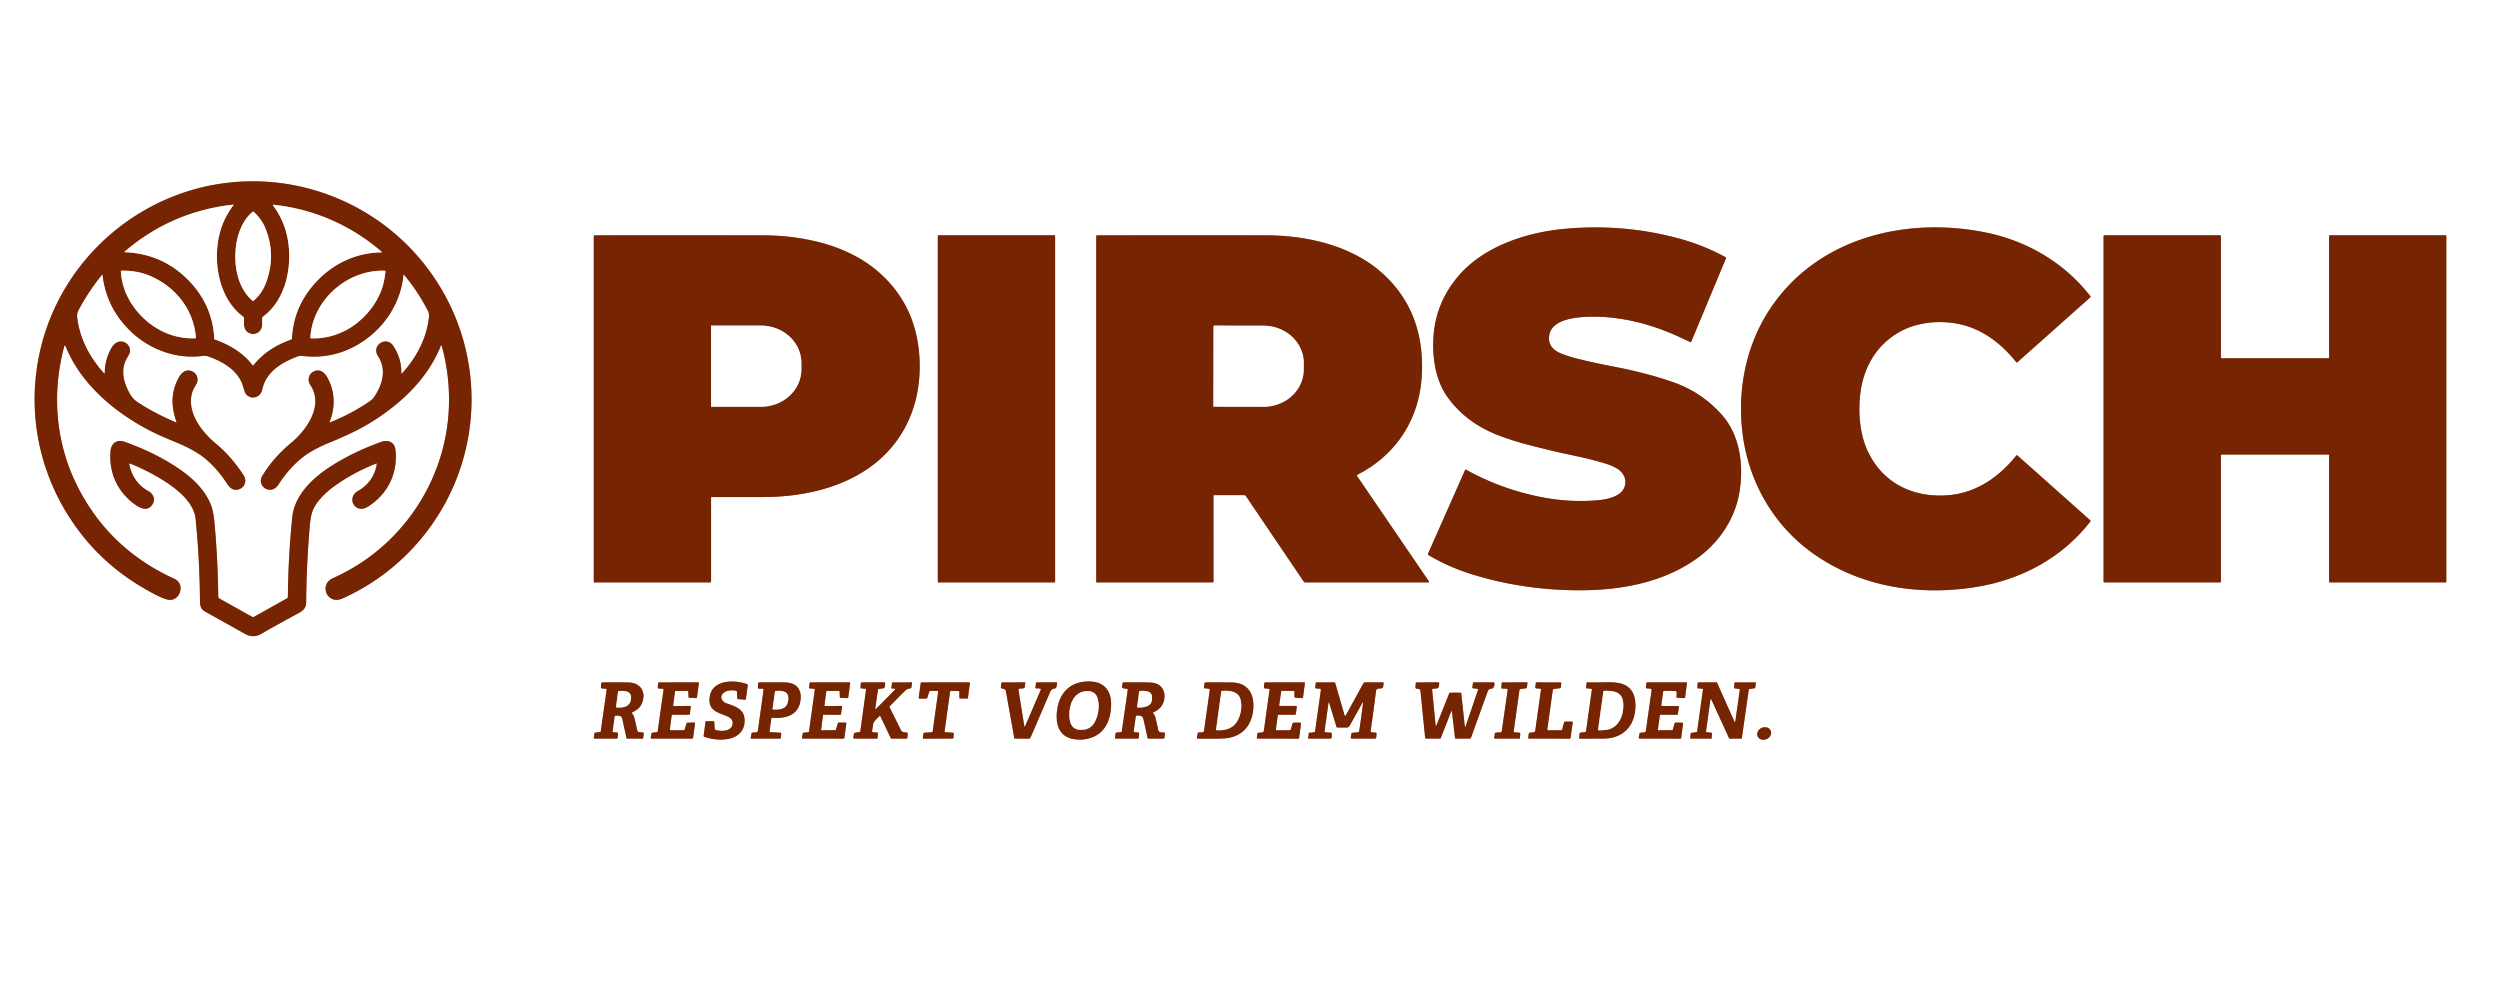 <?xml version="1.0" encoding="UTF-8" standalone="no"?>
<!DOCTYPE svg PUBLIC "-//W3C//DTD SVG 1.1//EN" "http://www.w3.org/Graphics/SVG/1.1/DTD/svg11.dtd">
<svg xmlns="http://www.w3.org/2000/svg" version="1.1" viewBox="0.00 0.00 2200.00 880.00">
<rect x="0.00" y="0.00" width="2200.00" height="880.00" fill="#808080" stroke="none"/>
<g stroke-width="2.00" fill="none" stroke-linecap="butt">
<path stroke="#bb9280" vector-effect="non-scaling-stroke" d="
  M 353.14 327.90
  Q 353.39 315.54 346.06 304.37
  C 340.06 295.24 326.42 303.86 332.66 313.40
  C 340.32 325.12 336.78 338.04 329.48 349.00
  Q 327.84 351.45 325.50 353.06
  Q 309.13 364.28 290.29 371.76
  A 0.27 0.27 0.0 0 1 289.94 371.40
  C 295.35 358.39 294.89 344.12 287.73 331.63
  C 285.32 327.42 281.13 324.51 276.29 326.83
  Q 271.69 329.03 271.60 334.23
  C 271.56 336.67 273.03 338.63 274.19 340.64
  C 284.26 358.06 269.38 378.85 256.14 389.79
  Q 240.38 402.82 230.63 419.14
  C 228.07 423.42 230.20 428.82 234.89 430.52
  C 239.08 432.04 242.71 429.99 245.02 426.42
  C 252.64 414.69 262.32 404.01 274.00 397.25
  Q 281.41 392.95 289.49 389.68
  Q 301.52 384.80 311.73 379.78
  Q 330.40 370.60 347.59 356.68
  C 365.09 342.51 379.35 325.35 387.65 304.89
  Q 388.40 303.04 388.91 304.96
  C 404.04 360.97 391.37 419.24 353.99 463.17
  Q 329.04 492.50 293.52 508.54
  C 290.04 510.10 287.41 512.28 286.67 516.30
  C 285.67 521.76 289.33 526.98 294.76 527.79
  Q 297.80 528.24 301.43 526.62
  C 330.61 513.62 355.97 493.33 375.17 468.32
  C 428.97 398.26 428.12 301.19 373.11 232.12
  C 316.38 160.88 216.87 138.93 135.62 180.46
  C 85.20 206.23 48.31 252.77 35.50 307.84
  C 21.88 366.36 36.23 426.87 74.37 473.51
  Q 99.66 504.44 137.85 523.83
  Q 142.52 526.20 146.54 527.44
  C 157.80 530.93 164.07 514.18 153.48 509.36
  Q 96.44 483.38 68.57 428.77
  C 49.03 390.50 45.32 346.78 56.43 305.13
  Q 57.01 302.95 57.87 305.04
  C 70.79 336.72 98.29 360.73 128.46 377.14
  C 137.06 381.81 146.47 385.71 155.58 389.52
  Q 165.53 393.69 172.37 397.81
  C 183.37 404.42 192.36 414.23 199.45 425.10
  C 201.92 428.90 204.68 431.78 209.26 430.86
  C 215.03 429.70 217.70 423.43 214.46 418.41
  C 207.39 407.48 199.37 398.21 189.70 390.17
  C 176.81 379.44 163.56 361.58 169.46 344.39
  C 170.46 341.46 172.52 339.17 173.45 336.36
  C 174.62 332.82 173.01 328.76 169.64 327.04
  C 164.41 324.37 160.04 327.33 157.44 332.04
  C 150.26 345.00 150.48 357.60 155.33 371.37
  A 0.31 0.31 0.0 0 1 154.91 371.76
  C 143.28 366.70 132.54 361.43 121.38 354.11
  C 117.66 351.67 115.63 349.02 113.58 345.26
  C 108.70 336.31 106.07 325.16 111.36 315.77
  C 113.31 312.31 115.61 309.57 113.72 305.33
  C 111.54 300.47 105.40 299.03 101.34 302.35
  Q 99.03 304.25 97.26 307.70
  Q 92.21 317.51 92.20 328.21
  Q 92.20 329.23 91.51 328.47
  C 79.02 314.69 70.05 298.00 67.93 279.30
  Q 67.55 275.97 69.10 273.01
  Q 77.77 256.47 89.66 241.94
  Q 90.20 241.27 90.30 242.13
  Q 93.82 272.20 116.62 293.06
  C 133.23 308.25 156.07 316.18 178.51 313.19
  Q 180.94 312.87 183.13 313.63
  C 194.98 317.76 206.62 324.27 212.16 335.50
  C 213.66 338.55 214.29 341.83 215.45 344.96
  C 216.73 348.42 220.64 350.39 224.20 349.63
  Q 229.45 348.52 230.70 342.98
  C 234.24 327.28 246.91 319.51 261.20 313.90
  Q 263.71 312.92 266.12 313.21
  Q 295.60 316.76 320.30 299.77
  C 339.72 286.42 352.88 265.22 355.03 241.69
  A 0.20 0.20 0.0 0 1 355.38 241.58
  Q 367.25 255.61 376.48 273.31
  Q 377.82 275.88 377.50 278.91
  C 375.52 297.68 366.52 314.66 354.05 328.27
  Q 353.11 329.30 353.14 327.90"
/>
<path stroke="#bb9280" vector-effect="non-scaling-stroke" d="
  M 1488.34 300.60
  L 1518.91 227.18
  A 0.63 0.63 0.0 0 0 1518.62 226.38
  Q 1499.29 215.95 1479.43 210.42
  Q 1429.73 196.56 1377.30 201.33
  C 1343.88 204.37 1306.27 216.30 1283.61 242.65
  Q 1264.27 265.15 1261.65 293.88
  C 1259.95 312.60 1262.80 333.96 1273.61 349.16
  Q 1290.19 372.47 1319.85 383.58
  Q 1330.94 387.73 1343.52 391.07
  Q 1365.54 396.91 1387.25 401.41
  Q 1398.55 403.75 1410.71 407.31
  C 1416.98 409.15 1424.94 411.90 1428.44 417.60
  C 1431.82 423.10 1430.53 430.29 1425.37 434.18
  C 1419.34 438.72 1410.67 439.95 1403.19 440.45
  Q 1379.93 442.00 1357.19 437.61
  Q 1321.29 430.68 1290.10 413.30
  A 0.58 0.57 26.4 0 0 1289.30 413.56
  L 1256.68 487.22
  A 1.02 1.01 -62.7 0 0 1257.09 488.51
  Q 1274.53 498.83 1294.23 505.04
  Q 1340.51 519.61 1391.18 519.45
  C 1428.06 519.34 1465.12 512.10 1494.42 490.60
  C 1513.43 476.65 1527.06 455.92 1530.80 432.59
  C 1534.55 409.20 1531.20 382.93 1515.21 365.01
  Q 1497.71 345.38 1473.21 336.62
  Q 1449.96 328.31 1418.59 322.32
  Q 1400.55 318.87 1386.75 315.31
  Q 1380.21 313.63 1373.60 311.00
  C 1366.70 308.27 1362.05 303.24 1363.33 295.12
  C 1365.54 281.16 1385.92 279.25 1396.67 278.82
  C 1424.35 277.70 1452.16 284.76 1477.43 296.37
  Q 1482.25 298.58 1487.33 300.99
  A 0.75 0.75 0.0 0 0 1488.34 300.60"
/>
<path stroke="#bb9280" vector-effect="non-scaling-stroke" d="
  M 1637.34 344.43
  C 1640.44 322.32 1651.71 303.49 1671.26 292.29
  C 1686.92 283.33 1707.30 281.55 1724.52 285.29
  C 1744.86 289.71 1761.60 302.72 1774.31 318.74
  A 0.67 0.66 -39.8 0 0 1775.27 318.82
  L 1839.46 261.66
  A 0.72 0.71 50.7 0 0 1839.55 260.68
  C 1816.50 231.01 1783.57 211.83 1746.92 204.48
  C 1676.92 190.44 1599.47 209.32 1558.07 271.19
  C 1535.55 304.83 1528.07 346.20 1534.09 385.98
  C 1540.26 426.70 1562.11 463.71 1596.29 487.61
  C 1637.08 516.11 1686.77 524.22 1735.87 517.04
  C 1776.99 511.04 1813.95 491.80 1839.50 458.96
  A 0.84 0.84 0.0 0 0 1839.40 457.83
  L 1775.41 400.86
  A 0.80 0.79 -49.6 0 0 1774.26 400.96
  C 1760.56 418.09 1742.74 431.12 1721.54 434.86
  C 1708.65 437.13 1694.05 436.24 1682.07 432.08
  Q 1657.60 423.58 1645.10 400.09
  C 1636.50 383.94 1634.79 362.67 1637.34 344.43"
/>
<path stroke="#bb9280" vector-effect="non-scaling-stroke" d="
  M 626.33 437.42
  Q 649.29 437.48 672.05 437.40
  C 706.78 437.29 744.18 429.17 771.47 406.60
  C 799.16 383.69 811.14 350.45 809.13 314.83
  Q 806.46 267.54 771.69 238.12
  C 758.84 227.25 742.20 219.23 726.23 214.61
  Q 700.48 207.17 672.18 207.12
  Q 594.77 206.98 523.33 207.09
  A 0.80 0.79 0.0 0 0 522.53 207.88
  L 522.53 512.11
  Q 522.53 512.50 522.93 512.50
  L 624.74 512.51
  Q 625.73 512.51 625.73 511.51
  L 625.73 438.01
  A 0.59 0.59 0.0 0 1 626.33 437.42"
/>
<path stroke="#bb9280" vector-effect="non-scaling-stroke" d="
  M 825.27 511.91
  A 0.60 0.60 0.0 0 0 825.87 512.51
  L 927.90 512.51
  A 0.60 0.60 0.0 0 0 928.50 511.91
  L 928.50 207.66
  A 0.60 0.60 0.0 0 0 927.90 207.06
  L 825.87 207.06
  A 0.60 0.60 0.0 0 0 825.27 207.66
  L 825.27 511.91"
/>
<path stroke="#bb9280" vector-effect="non-scaling-stroke" d="
  M 1068.43 435.71
  L 1094.85 435.71
  A 1.83 1.82 -16.9 0 1 1096.36 436.51
  L 1147.37 511.90
  A 1.38 1.38 0.0 0 0 1148.51 512.50
  L 1257.05 512.50
  A 0.52 0.52 0.0 0 0 1257.48 511.68
  L 1194.29 419.00
  A 0.90 0.89 59.4 0 1 1194.62 417.70
  C 1223.12 403.21 1242.93 378.14 1249.16 346.47
  Q 1252.40 330.05 1251.00 311.80
  Q 1247.79 269.89 1218.20 242.02
  C 1191.06 216.45 1150.63 207.13 1114.25 207.09
  Q 1039.10 207.00 965.57 207.10
  Q 964.68 207.10 964.68 208.00
  L 964.69 512.22
  A 0.29 0.28 90.0 0 0 964.97 512.51
  L 1066.93 512.50
  Q 1067.87 512.50 1067.87 511.56
  L 1067.84 436.30
  Q 1067.84 435.71 1068.43 435.71"
/>
<path stroke="#bb9280" vector-effect="non-scaling-stroke" d="
  M 2049.62 314.62
  A 0.66 0.66 0.0 0 1 2048.96 315.28
  L 1955.07 315.26
  A 0.66 0.66 0.0 0 1 1954.41 314.60
  L 1954.40 207.72
  A 0.66 0.66 0.0 0 0 1953.74 207.06
  L 1851.81 207.06
  A 0.66 0.66 0.0 0 0 1851.15 207.72
  L 1851.14 511.84
  A 0.66 0.66 0.0 0 0 1851.80 512.50
  L 1953.74 512.50
  A 0.66 0.66 0.0 0 0 1954.40 511.84
  L 1954.40 400.63
  A 0.66 0.66 0.0 0 1 1955.06 399.97
  L 2048.96 399.97
  A 0.66 0.66 0.0 0 1 2049.62 400.63
  L 2049.61 511.85
  A 0.66 0.66 0.0 0 0 2050.27 512.51
  L 2152.10 512.50
  A 0.66 0.66 0.0 0 0 2152.76 511.84
  L 2152.75 207.72
  A 0.66 0.66 0.0 0 0 2152.09 207.06
  L 2050.27 207.05
  A 0.66 0.66 0.0 0 0 2049.61 207.71
  L 2049.62 314.62"
/>
<path stroke="#bb9280" vector-effect="non-scaling-stroke" d="
  M 113.82 408.68
  Q 113.60 407.55 114.67 407.98
  Q 130.44 414.31 144.66 423.33
  C 154.72 429.70 166.81 439.28 170.81 450.81
  Q 171.83 453.75 172.01 455.51
  Q 175.64 491.24 175.95 526.76
  C 176.00 532.20 175.94 535.68 180.68 538.31
  Q 197.83 547.82 215.68 557.87
  C 219.98 560.29 225.06 560.56 229.49 558.01
  Q 243.56 549.90 260.74 540.62
  C 265.50 538.05 269.39 536.27 269.44 529.77
  Q 269.64 497.73 272.58 463.14
  Q 273.34 454.24 274.93 450.03
  C 278.31 441.04 286.84 433.12 294.76 427.44
  Q 310.97 415.83 331.08 407.87
  Q 331.70 407.63 331.59 408.28
  Q 329.43 421.97 318.22 430.06
  C 315.98 431.68 313.09 432.76 311.55 435.07
  C 307.87 440.59 311.45 447.83 318.21 447.72
  Q 320.86 447.68 324.04 445.66
  C 341.27 434.71 350.17 416.55 348.04 396.10
  Q 347.44 390.29 342.62 388.54
  C 339.52 387.41 336.42 388.50 333.51 389.58
  Q 310.09 398.28 291.61 410.04
  C 275.44 420.33 259.22 435.45 257.20 455.21
  Q 253.69 489.77 253.33 525.37
  A 1.39 1.36 -14.4 0 1 252.62 526.55
  L 223.50 542.82
  A 1.66 1.64 -44.7 0 1 221.89 542.82
  L 193.14 526.75
  Q 192.08 526.15 192.07 524.93
  Q 191.70 493.26 188.81 460.67
  Q 187.94 450.97 186.20 445.96
  C 181.54 432.63 171.19 422.21 159.46 413.91
  Q 138.29 398.94 109.41 388.73
  C 102.75 386.37 97.82 390.21 97.25 396.97
  C 95.66 415.76 103.28 432.51 118.20 443.55
  C 123.24 447.28 129.92 450.48 134.12 443.91
  C 137.01 439.40 134.93 434.52 130.47 432.11
  C 121.50 427.28 115.80 418.90 113.82 408.68"
/>
<path stroke="#bb9280" vector-effect="non-scaling-stroke" d="
  M 648.50 608.81
  L 648.74 614.45
  A 0.78 0.78 0.0 0 0 649.45 615.19
  L 655.48 615.76
  A 0.88 0.87 6.5 0 0 656.43 615.01
  L 658.04 602.94
  A 0.80 0.79 -76.2 0 0 657.53 602.09
  C 646.77 598.04 626.68 597.79 624.50 613.33
  C 621.87 632.08 646.33 626.03 644.65 637.16
  C 643.65 643.78 635.07 643.69 630.15 642.53
  A 1.65 1.64 -85.1 0 1 628.89 641.02
  L 628.61 635.52
  A 0.96 0.95 -1.9 0 0 627.64 634.62
  L 621.51 634.67
  A 0.66 0.66 0.0 0 0 620.86 635.24
  L 619.19 647.48
  A 0.87 0.87 0.0 0 0 619.77 648.41
  Q 629.17 651.49 637.97 650.67
  C 648.56 649.68 656.27 643.45 655.16 632.17
  C 654.32 623.59 646.12 621.31 639.22 618.88
  C 634.89 617.35 632.97 612.67 637.01 609.55
  Q 640.72 606.67 647.62 607.81
  A 1.05 1.05 0.0 0 1 648.50 608.81"
/>
<path stroke="#bb9280" vector-effect="non-scaling-stroke" d="
  M 962.51 648.32
  C 973.99 643.22 978.06 630.83 977.78 618.49
  C 977.54 607.99 971.69 600.63 960.96 599.79
  C 940.55 598.20 929.61 612.03 929.87 631.40
  C 930.00 641.04 934.49 648.73 944.74 650.41
  Q 954.29 651.96 962.51 648.32"
/>
<path stroke="#bb9280" vector-effect="non-scaling-stroke" d="
  M 556.33 626.80
  Q 563.41 623.94 565.42 617.54
  C 568.42 607.97 563.18 600.74 552.77 600.56
  Q 540.20 600.34 530.07 600.55
  Q 529.14 600.57 529.07 601.50
  L 528.84 604.50
  Q 528.74 605.77 530.00 605.86
  L 533.05 606.09
  A 0.85 0.85 0.0 0 1 533.83 607.06
  L 528.65 643.53
  Q 528.56 644.18 527.90 644.24
  L 524.35 644.60
  Q 523.25 644.71 523.05 645.81
  L 522.55 648.66
  Q 522.31 650.00 523.67 649.99
  L 542.53 649.96
  Q 543.52 649.96 543.59 648.97
  L 543.79 645.92
  Q 543.87 644.70 542.66 644.58
  L 539.83 644.30
  Q 538.96 644.22 539.08 643.35
  L 540.89 630.35
  A 0.67 0.66 1.6 0 1 541.50 629.78
  C 543.97 629.63 546.87 629.38 547.58 632.52
  Q 549.53 641.10 551.24 649.36
  A 0.78 0.78 0.0 0 0 552.00 649.98
  L 565.22 650.00
  A 0.83 0.82 3.5 0 0 566.04 649.28
  L 566.55 645.55
  A 0.83 0.83 0.0 0 0 565.82 644.62
  L 562.00 644.20
  Q 561.47 644.14 561.23 643.66
  Q 560.67 642.54 560.42 641.28
  Q 559.41 636.38 558.25 631.75
  C 557.89 630.31 557.19 628.77 556.14 627.71
  Q 555.55 627.11 556.33 626.80"
/>
<path stroke="#bb9280" vector-effect="non-scaling-stroke" d="
  M 591.05 629.64
  A 0.74 0.74 0.0 0 1 591.78 629.00
  L 606.28 628.95
  A 0.74 0.74 0.0 0 0 607.01 628.32
  L 607.89 622.06
  A 0.74 0.74 0.0 0 0 607.15 621.22
  L 593.12 621.32
  A 0.74 0.74 0.0 0 1 592.38 620.48
  L 593.98 608.64
  A 0.74 0.74 0.0 0 1 594.72 608.00
  L 605.03 607.99
  A 0.74 0.74 0.0 0 1 605.77 608.72
  L 605.86 613.29
  A 0.74 0.74 0.0 0 0 606.55 614.01
  L 612.57 614.37
  A 0.74 0.74 0.0 0 0 613.34 613.73
  L 615.04 601.28
  A 0.74 0.74 0.0 0 0 614.31 600.44
  L 579.91 600.51
  A 0.74 0.74 0.0 0 0 579.17 601.19
  L 578.84 605.06
  A 0.74 0.74 0.0 0 0 579.53 605.86
  L 583.25 606.12
  A 0.74 0.74 0.0 0 1 583.93 606.96
  L 578.75 643.64
  A 0.74 0.74 0.0 0 1 578.11 644.27
  L 573.97 644.83
  A 0.74 0.74 0.0 0 0 573.34 645.42
  L 572.62 649.11
  A 0.74 0.74 0.0 0 0 573.35 649.99
  L 609.16 649.99
  A 0.74 0.74 0.0 0 0 609.90 649.35
  L 611.63 636.67
  A 0.74 0.74 0.0 0 0 610.89 635.83
  L 604.90 635.94
  A 0.74 0.74 0.0 0 0 604.20 636.46
  L 602.47 642.09
  A 0.74 0.74 0.0 0 1 601.77 642.61
  L 590.20 642.65
  A 0.74 0.74 0.0 0 1 589.47 641.81
  L 591.05 629.64"
/>
<path stroke="#bb9280" vector-effect="non-scaling-stroke" d="
  M 679.49 631.67
  C 690.38 632.39 701.46 630.18 704.09 618.22
  C 706.35 607.93 701.87 600.72 690.64 600.53
  Q 680.09 600.36 668.16 600.52
  A 1.04 1.04 0.0 0 0 667.13 601.51
  L 666.97 604.96
  Q 666.92 606.01 667.96 606.01
  L 670.54 606.02
  Q 672.08 606.03 671.87 607.55
  L 666.98 642.89
  A 1.85 1.85 0.0 0 1 665.27 644.48
  L 662.13 644.69
  A 0.83 0.83 0.0 0 0 661.38 645.36
  L 660.63 649.24
  Q 660.48 650.00 661.26 650.00
  L 686.25 649.97
  Q 687.07 649.97 687.15 649.15
  L 687.47 645.55
  Q 687.53 644.83 686.80 644.79
  L 677.95 644.32
  Q 677.12 644.28 677.23 643.45
  L 678.73 632.29
  A 0.72 0.72 0.0 0 1 679.49 631.67"
/>
<path stroke="#bb9280" vector-effect="non-scaling-stroke" d="
  M 726.26 621.29
  A 0.73 0.73 0.0 0 1 725.53 620.46
  L 727.12 608.62
  A 0.73 0.73 0.0 0 1 727.85 607.99
  L 738.15 608.00
  A 0.73 0.73 0.0 0 1 738.88 608.70
  L 739.05 613.38
  A 0.73 0.73 0.0 0 0 739.75 614.09
  L 745.72 614.33
  A 0.73 0.73 0.0 0 0 746.48 613.70
  L 748.12 601.29
  A 0.73 0.73 0.0 0 0 747.40 600.46
  L 713.18 600.49
  A 0.73 0.73 0.0 0 0 712.45 601.13
  L 712.00 605.04
  A 0.73 0.73 0.0 0 0 712.67 605.85
  L 716.38 606.13
  A 0.73 0.73 0.0 0 1 717.04 606.96
  L 711.92 643.73
  A 0.73 0.73 0.0 0 1 711.27 644.35
  L 707.06 644.80
  A 0.73 0.73 0.0 0 0 706.42 645.40
  L 705.75 649.12
  A 0.73 0.73 0.0 0 0 706.46 649.98
  L 742.31 650.00
  A 0.73 0.73 0.0 0 0 743.04 649.37
  L 744.76 636.72
  A 0.73 0.73 0.0 0 0 744.04 635.89
  L 738.10 635.84
  A 0.73 0.73 0.0 0 0 737.40 636.34
  L 735.61 641.99
  A 0.73 0.73 0.0 0 1 734.93 642.50
  L 723.34 642.70
  A 0.73 0.73 0.0 0 1 722.60 641.87
  L 724.21 629.57
  A 0.73 0.73 0.0 0 1 724.93 628.93
  L 739.37 629.03
  A 0.73 0.73 0.0 0 0 740.09 628.41
  L 741.05 622.08
  A 0.73 0.73 0.0 0 0 740.33 621.24
  L 726.26 621.29"
/>
<path stroke="#bb9280" vector-effect="non-scaling-stroke" d="
  M 770.26 623.22
  L 772.59 607.11
  A 1.03 1.02 0.3 0 1 773.48 606.24
  L 777.05 605.78
  Q 778.45 605.60 778.62 604.21
  L 778.95 601.51
  Q 779.09 600.44 778.01 600.45
  L 758.41 600.49
  Q 757.56 600.49 757.50 601.34
  L 757.22 604.96
  Q 757.15 605.78 757.97 605.83
  L 761.38 606.05
  A 0.79 0.78 -84.3 0 1 762.11 606.95
  L 757.09 643.50
  Q 757.01 644.08 756.43 644.17
  L 752.60 644.79
  Q 751.63 644.95 751.46 645.91
  L 750.96 648.74
  Q 750.74 649.97 751.99 649.97
  L 771.47 649.99
  Q 772.18 649.99 772.26 649.28
  L 772.68 645.53
  A 0.74 0.73 -83.4 0 0 772.03 644.71
  L 768.00 644.28
  A 0.66 0.66 0.0 0 1 767.42 643.51
  Q 767.92 640.50 768.33 637.49
  C 768.70 634.70 772.00 632.20 773.87 630.21
  A 0.55 0.54 53.6 0 1 774.76 630.35
  L 783.85 649.49
  A 0.85 0.83 77.1 0 0 784.61 649.98
  L 797.53 649.99
  A 0.93 0.93 0.0 0 0 798.45 649.17
  L 798.81 646.27
  Q 799.03 644.46 797.21 644.49
  C 795.75 644.51 793.62 644.19 792.91 642.73
  Q 788.24 633.14 782.88 622.52
  A 1.01 0.99 54.1 0 1 783.06 621.36
  Q 789.90 614.46 796.50 607.80
  C 797.80 606.48 799.38 606.11 801.11 605.78
  Q 801.96 605.62 802.08 604.77
  L 802.58 601.20
  Q 802.68 600.48 801.95 600.48
  L 785.66 600.50
  Q 785.07 600.50 784.98 601.09
  L 784.45 604.76
  Q 784.27 606.00 785.52 606.00
  L 786.74 605.99
  Q 788.56 605.98 787.28 607.27
  L 771.08 623.63
  Q 770.06 624.66 770.26 623.22"
/>
<path stroke="#bb9280" vector-effect="non-scaling-stroke" d="
  M 817.81 608.55
  A 0.71 0.71 0.0 0 1 818.48 608.06
  L 824.87 607.99
  A 0.71 0.71 0.0 0 1 825.58 608.80
  L 820.76 643.70
  A 0.71 0.71 0.0 0 1 820.11 644.31
  L 813.28 644.85
  A 0.71 0.71 0.0 0 0 812.63 645.46
  L 812.10 649.22
  A 0.71 0.71 0.0 0 0 812.81 650.03
  L 838.34 649.92
  A 0.71 0.71 0.0 0 0 839.05 649.26
  L 839.32 645.56
  A 0.71 0.71 0.0 0 0 838.66 644.80
  L 831.90 644.32
  A 0.71 0.71 0.0 0 1 831.24 643.52
  L 836.08 608.61
  A 0.71 0.71 0.0 0 1 836.80 608.00
  L 843.52 608.12
  A 0.71 0.71 0.0 0 1 844.22 608.83
  L 844.24 613.99
  A 0.71 0.71 0.0 0 0 844.94 614.69
  L 851.09 614.73
  A 0.71 0.71 0.0 0 0 851.79 614.11
  L 853.51 601.26
  A 0.71 0.71 0.0 0 0 852.81 600.46
  L 810.93 600.49
  A 0.71 0.71 0.0 0 0 810.23 601.10
  L 808.46 614.00
  A 0.71 0.71 0.0 0 0 809.18 614.81
  L 815.28 614.71
  A 0.71 0.71 0.0 0 0 815.95 614.22
  L 817.81 608.55"
/>
<path stroke="#bb9280" vector-effect="non-scaling-stroke" d="
  M 901.27 638.44
  L 896.29 607.26
  A 1.07 1.07 0.0 0 1 897.25 606.02
  L 900.63 605.74
  A 1.28 1.27 -88.6 0 0 901.78 604.64
  L 902.25 601.16
  Q 902.35 600.48 901.66 600.48
  L 882.19 600.49
  Q 881.20 600.49 881.10 601.48
  L 880.76 604.77
  Q 880.67 605.63 881.52 605.80
  L 883.03 606.10
  A 2.72 2.71 0.6 0 1 885.18 608.29
  L 892.61 649.63
  A 0.43 0.42 85.2 0 0 893.03 649.99
  L 905.22 650.00
  A 1.88 1.88 0.0 0 0 906.95 648.86
  Q 915.46 629.13 924.17 608.86
  Q 925.33 606.15 928.28 605.86
  A 1.47 1.46 -86.8 0 0 929.58 604.69
  L 930.25 601.45
  Q 930.45 600.46 929.45 600.47
  L 912.51 600.49
  Q 911.75 600.49 911.66 601.24
  L 911.19 604.91
  Q 911.08 605.84 912.01 605.79
  Q 913.75 605.69 915.37 606.00
  A 0.71 0.71 0.0 0 1 915.89 606.98
  L 902.34 638.57
  Q 901.58 640.35 901.27 638.44"
/>
<path stroke="#bb9280" vector-effect="non-scaling-stroke" d="
  M 1015.00 626.82
  Q 1022.92 623.36 1024.44 615.90
  C 1026.13 607.52 1021.38 600.97 1012.66 600.66
  Q 1002.32 600.29 988.59 600.53
  A 0.80 0.80 0.0 0 0 987.81 601.24
  L 987.44 604.52
  A 1.02 1.02 0.0 0 0 988.09 605.58
  Q 989.76 606.19 991.24 606.04
  A 1.07 1.07 0.0 0 1 992.41 607.26
  L 987.19 643.52
  A 0.82 0.81 -89.5 0 1 986.49 644.21
  L 982.51 644.69
  A 0.94 0.92 -89.1 0 0 981.70 645.49
  L 981.22 649.18
  A 0.72 0.72 0.0 0 0 981.94 649.99
  L 1001.22 649.99
  Q 1001.93 649.99 1002.02 649.29
  L 1002.49 645.54
  A 0.80 0.79 -83.7 0 0 1001.78 644.65
  L 998.61 644.30
  Q 997.54 644.18 997.68 643.11
  L 999.46 630.45
  A 0.83 0.83 0.0 0 1 1000.19 629.74
  C 1002.87 629.47 1005.44 629.56 1006.18 632.75
  Q 1007.99 640.59 1009.80 649.20
  Q 1009.97 649.98 1010.77 649.98
  L 1023.73 649.99
  A 1.07 1.06 -87.3 0 0 1024.79 649.02
  L 1025.10 645.51
  A 0.88 0.87 4.8 0 0 1024.29 644.56
  C 1022.44 644.43 1019.76 644.96 1019.25 642.49
  Q 1018.13 637.02 1016.76 631.41
  C 1016.42 630.02 1015.70 628.79 1014.79 627.71
  Q 1014.30 627.12 1015.00 626.82"
/>
<path stroke="#bb9280" vector-effect="non-scaling-stroke" d="
  M 1063.42 606.01
  Q 1064.75 606.11 1064.57 607.43
  L 1059.53 643.20
  A 1.35 1.34 1.6 0 1 1058.31 644.35
  L 1054.78 644.63
  Q 1054.08 644.69 1053.96 645.39
  L 1053.34 649.21
  Q 1053.22 649.95 1053.97 649.97
  Q 1069.45 650.19 1076.74 649.84
  C 1091.51 649.14 1100.77 640.12 1102.66 626.01
  C 1104.47 612.56 1099.52 600.89 1084.22 600.59
  Q 1073.45 600.38 1061.20 600.52
  Q 1060.04 600.54 1059.88 601.68
  L 1059.49 604.52
  Q 1059.32 605.71 1060.52 605.79
  L 1063.42 606.01"
/>
<path stroke="#bb9280" vector-effect="non-scaling-stroke" d="
  M 1139.12 608.81
  L 1139.15 613.06
  Q 1139.16 613.97 1140.06 614.02
  L 1145.56 614.37
  Q 1146.56 614.43 1146.69 613.44
  L 1148.32 601.19
  Q 1148.42 600.46 1147.69 600.46
  L 1113.57 600.49
  A 1.03 1.03 0.0 0 0 1112.54 601.43
  L 1112.24 604.69
  Q 1112.15 605.73 1113.19 605.83
  L 1116.53 606.16
  A 0.79 0.78 -83.5 0 1 1117.24 607.06
  Q 1114.64 625.04 1112.26 642.90
  C 1111.99 644.94 1109.22 644.64 1107.68 644.77
  Q 1106.57 644.86 1106.43 645.96
  L 1106.05 648.96
  Q 1105.92 649.99 1106.96 649.99
  L 1142.45 650.00
  Q 1143.15 650.00 1143.24 649.30
  L 1144.85 637.25
  Q 1145.03 635.86 1143.63 635.87
  L 1138.85 635.91
  Q 1137.57 635.92 1137.24 637.15
  L 1136.13 641.33
  Q 1135.78 642.61 1134.46 642.61
  L 1123.12 642.63
  A 0.40 0.40 0.0 0 1 1122.72 642.18
  L 1124.40 629.73
  Q 1124.50 628.99 1125.26 628.99
  L 1139.52 628.97
  A 0.85 0.85 0.0 0 0 1140.35 628.24
  L 1141.20 622.03
  A 0.69 0.68 4.4 0 0 1140.53 621.25
  L 1125.83 621.24
  A 0.19 0.19 0.0 0 1 1125.64 621.02
  L 1127.39 608.58
  A 0.71 0.70 -85.4 0 1 1128.10 607.97
  L 1138.31 608.01
  Q 1139.11 608.01 1139.12 608.81"
/>
<path stroke="#bb9280" vector-effect="non-scaling-stroke" d="
  M 1169.04 618.85
  Q 1169.28 617.12 1169.79 618.79
  L 1176.13 639.73
  A 0.67 0.67 0.0 0 0 1176.77 640.21
  L 1185.33 640.20
  A 2.51 2.48 14.4 0 0 1187.51 638.93
  L 1198.71 618.86
  Q 1199.66 617.16 1199.43 619.09
  Q 1198.05 630.40 1196.13 643.20
  A 1.44 1.43 -88.2 0 1 1194.84 644.42
  L 1190.22 644.84
  Q 1189.35 644.91 1189.21 645.78
  L 1188.70 649.15
  A 0.73 0.72 -85.9 0 0 1189.42 649.99
  L 1209.97 649.96
  A 1.04 1.03 -83.7 0 0 1210.98 649.14
  Q 1211.33 647.55 1211.31 645.55
  Q 1211.30 644.77 1210.52 644.70
  L 1207.29 644.45
  Q 1205.97 644.34 1206.17 643.04
  Q 1208.72 625.62 1210.98 607.46
  Q 1211.18 605.89 1215.64 605.77
  A 1.57 1.56 3.5 0 0 1217.14 604.45
  L 1217.58 601.61
  Q 1217.76 600.46 1216.60 600.46
  L 1201.07 600.49
  A 1.38 1.37 14.2 0 0 1199.86 601.21
  L 1184.13 629.83
  A 0.44 0.44 0.0 0 1 1183.32 629.74
  L 1174.97 601.01
  Q 1174.81 600.46 1174.24 600.47
  L 1158.50 600.50
  A 0.69 0.68 -87.2 0 0 1157.82 601.12
  L 1157.43 604.94
  Q 1157.34 605.78 1158.19 605.84
  L 1161.43 606.05
  A 1.01 1.01 0.0 0 1 1162.37 607.20
  L 1157.28 643.51
  Q 1157.20 644.08 1156.65 644.24
  Q 1154.60 644.85 1152.43 644.72
  Q 1151.84 644.68 1151.76 645.26
  L 1151.18 649.28
  Q 1151.08 649.98 1151.79 649.98
  L 1170.55 649.98
  A 1.31 1.30 0.7 0 0 1171.86 648.71
  L 1171.95 645.77
  Q 1171.98 644.80 1171.02 644.74
  L 1166.55 644.46
  A 1.02 1.01 6.0 0 1 1165.61 643.30
  L 1169.04 618.85"
/>
<path stroke="#bb9280" vector-effect="non-scaling-stroke" d="
  M 1277.71 626.10
  L 1280.41 649.37
  Q 1280.48 649.99 1281.11 649.99
  L 1293.03 649.99
  A 1.67 1.65 9.6 0 0 1294.60 648.89
  Q 1301.78 628.96 1308.96 609.01
  C 1309.45 607.65 1310.17 606.31 1311.79 606.19
  Q 1315.49 605.91 1315.07 601.02
  A 0.60 0.59 87.3 0 0 1314.48 600.47
  L 1296.90 600.46
  Q 1296.27 600.46 1296.19 601.09
  L 1295.67 604.95
  A 0.64 0.64 0.0 0 0 1296.22 605.67
  L 1300.20 606.13
  A 0.61 0.61 0.0 0 1 1300.71 606.93
  L 1289.93 638.73
  Q 1289.21 640.89 1288.96 638.63
  L 1285.93 610.23
  Q 1285.86 609.60 1285.22 609.59
  L 1276.54 609.52
  A 1.46 1.46 0.0 0 0 1275.17 610.44
  L 1264.29 637.82
  Q 1263.47 639.89 1263.26 637.68
  L 1260.28 606.98
  A 0.78 0.78 0.0 0 1 1260.99 606.13
  L 1264.23 605.87
  A 2.16 2.14 -88.3 0 0 1266.18 604.02
  L 1266.49 601.80
  Q 1266.69 600.42 1265.30 600.43
  L 1246.92 600.52
  Q 1245.86 600.52 1245.80 601.58
  L 1245.62 604.73
  Q 1245.54 606.16 1246.97 606.08
  C 1248.39 606.00 1249.89 606.62 1250.04 608.19
  Q 1252.20 630.15 1254.12 649.20
  Q 1254.20 649.99 1255.01 649.99
  L 1267.04 649.98
  Q 1267.68 649.98 1267.91 649.39
  L 1277.06 626.02
  A 0.34 0.34 0.0 0 1 1277.71 626.10"
/>
<path stroke="#bb9280" vector-effect="non-scaling-stroke" d="
  M 1337.82 645.62
  A 0.79 0.79 0.0 0 0 1337.10 644.78
  L 1332.78 644.42
  A 0.79 0.79 0.0 0 1 1332.07 643.52
  L 1337.15 607.07
  A 0.79 0.79 0.0 0 1 1337.82 606.40
  L 1342.89 605.67
  A 0.79 0.79 0.0 0 0 1343.55 605.03
  L 1344.21 601.40
  A 0.79 0.79 0.0 0 0 1343.43 600.47
  L 1322.25 600.50
  A 0.79 0.79 0.0 0 0 1321.46 601.22
  L 1321.11 605.06
  A 0.79 0.79 0.0 0 0 1321.86 605.92
  L 1326.03 606.15
  A 0.79 0.79 0.0 0 1 1326.77 607.05
  L 1321.52 643.73
  A 0.79 0.79 0.0 0 1 1320.80 644.41
  L 1316.19 644.75
  A 0.79 0.79 0.0 0 0 1315.47 645.42
  L 1314.89 649.07
  A 0.79 0.79 0.0 0 0 1315.67 649.98
  L 1336.81 649.98
  A 0.79 0.79 0.0 0 0 1337.60 649.24
  L 1337.82 645.62"
/>
<path stroke="#bb9280" vector-effect="non-scaling-stroke" d="
  M 1355.27 606.05
  Q 1356.19 606.11 1356.06 607.03
  L 1350.97 643.30
  A 1.00 0.99 -5.8 0 1 1350.30 644.11
  Q 1348.51 644.72 1346.44 644.70
  A 1.11 1.09 3.8 0 0 1345.33 645.66
  L 1344.91 649.01
  Q 1344.78 649.99 1345.77 649.99
  L 1381.37 650.00
  Q 1381.99 650.00 1382.08 649.38
  L 1384.00 635.80
  Q 1384.11 635.00 1383.30 635.00
  L 1377.48 635.02
  Q 1376.59 635.02 1376.35 635.89
  L 1374.76 641.72
  A 1.27 1.27 0.0 0 1 1373.54 642.65
  L 1362.19 642.61
  A 0.59 0.59 0.0 0 1 1361.61 641.94
  L 1366.44 607.36
  A 1.33 1.33 0.0 0 1 1367.62 606.22
  L 1372.54 605.71
  Q 1373.44 605.62 1373.54 604.72
  L 1373.90 601.50
  Q 1374.02 600.50 1373.01 600.50
  L 1352.66 600.48
  Q 1351.54 600.48 1351.42 601.59
  L 1351.09 604.74
  Q 1350.99 605.73 1351.98 605.80
  L 1355.27 606.05"
/>
<path stroke="#bb9280" vector-effect="non-scaling-stroke" d="
  M 1400.18 606.12
  A 0.72 0.71 -83.9 0 1 1400.83 606.93
  L 1395.75 643.26
  A 1.15 1.15 0.0 0 1 1394.74 644.25
  L 1390.89 644.72
  Q 1390.11 644.82 1390.02 645.60
  L 1389.62 649.34
  A 0.61 0.61 0.0 0 0 1390.22 650.01
  Q 1401.63 650.01 1411.40 649.95
  C 1429.79 649.83 1439.89 636.85 1439.15 619.26
  Q 1438.62 606.65 1429.11 602.45
  Q 1424.01 600.20 1413.70 600.41
  Q 1404.54 600.59 1397.04 600.46
  Q 1396.20 600.44 1396.13 601.29
  L 1395.82 605.13
  A 0.62 0.62 0.0 0 0 1396.38 605.80
  L 1400.18 606.12"
/>
<path stroke="#bb9280" vector-effect="non-scaling-stroke" d="
  M 1461.94 620.41
  L 1463.56 608.68
  Q 1463.66 608.01 1464.33 608.00
  Q 1469.97 607.90 1474.77 608.11
  Q 1475.79 608.15 1475.29 613.67
  Q 1475.27 613.88 1475.47 613.90
  Q 1481.74 614.62 1482.78 614.07
  Q 1482.84 614.04 1482.85 613.98
  L 1484.53 601.29
  Q 1484.64 600.44 1483.79 600.44
  L 1449.70 600.49
  Q 1448.88 600.49 1448.79 601.30
  L 1448.38 604.71
  Q 1448.27 605.66 1449.22 605.75
  L 1452.36 606.04
  A 1.17 1.17 0.0 0 1 1453.41 607.37
  L 1448.40 642.95
  A 1.86 1.84 1.5 0 1 1446.71 644.54
  L 1443.79 644.77
  A 1.15 1.15 0.0 0 0 1442.75 645.71
  L 1442.18 648.72
  Q 1441.95 649.98 1443.23 649.98
  L 1478.68 650.00
  A 0.79 0.78 3.7 0 0 1479.46 649.32
  L 1481.09 636.96
  Q 1481.22 635.96 1480.22 635.94
  L 1474.74 635.84
  A 1.11 1.11 0.0 0 0 1473.64 636.66
  L 1472.15 641.87
  A 0.96 0.94 -81.8 0 1 1471.24 642.56
  L 1459.49 642.63
  A 0.57 0.56 4.0 0 1 1458.93 641.99
  L 1460.67 629.60
  A 0.72 0.70 3.6 0 1 1461.38 628.99
  L 1475.58 628.98
  Q 1476.40 628.98 1476.53 628.17
  L 1477.45 622.31
  A 0.91 0.90 -85.4 0 0 1476.56 621.26
  L 1462.67 621.25
  Q 1461.83 621.25 1461.94 620.41"
/>
<path stroke="#bb9280" vector-effect="non-scaling-stroke" d="
  M 1530.71 606.33
  A 0.39 0.39 0.0 0 1 1531.05 606.77
  L 1527.08 634.99
  A 0.39 0.39 0.0 0 1 1526.34 635.09
  L 1510.95 600.69
  A 0.39 0.39 0.0 0 0 1510.60 600.46
  L 1494.33 600.51
  A 0.39 0.39 0.0 0 0 1493.94 600.88
  L 1493.73 605.34
  A 0.39 0.39 0.0 0 0 1494.08 605.74
  L 1498.29 606.13
  A 0.39 0.39 0.0 0 1 1498.64 606.57
  L 1493.45 643.89
  A 0.39 0.39 0.0 0 1 1493.12 644.22
  L 1488.21 644.93
  A 0.39 0.39 0.0 0 0 1487.88 645.27
  L 1487.41 649.55
  A 0.39 0.39 0.0 0 0 1487.80 649.98
  L 1505.84 649.97
  A 0.39 0.39 0.0 0 0 1506.23 649.61
  L 1506.56 645.26
  A 0.39 0.39 0.0 0 0 1506.22 644.84
  L 1501.61 644.27
  A 0.39 0.39 0.0 0 1 1501.27 643.83
  L 1505.17 615.54
  A 0.39 0.39 0.0 0 1 1505.91 615.43
  L 1521.66 649.79
  A 0.39 0.39 0.0 0 0 1522.01 650.02
  L 1532.43 649.95
  A 0.39 0.39 0.0 0 0 1532.82 649.62
  L 1538.92 606.74
  A 0.39 0.39 0.0 0 1 1539.25 606.41
  L 1544.23 605.63
  A 0.39 0.39 0.0 0 0 1544.56 605.30
  L 1545.19 600.94
  A 0.39 0.39 0.0 0 0 1544.80 600.49
  L 1526.80 600.50
  A 0.39 0.39 0.0 0 0 1526.41 600.86
  L 1526.01 605.30
  A 0.39 0.39 0.0 0 0 1526.35 605.72
  L 1530.71 606.33"
/>
<path stroke="#bb9280" vector-effect="non-scaling-stroke" d="
  M 1558.214 643.004
  A 6.26 5.40 -23.2 0 0 1550.333 640.507
  A 6.26 5.40 -23.2 0 0 1546.706 647.936
  A 6.26 5.40 -23.2 0 0 1554.587 650.433
  A 6.26 5.40 -23.2 0 0 1558.214 643.004"
/>
<path stroke="#bb9280" vector-effect="non-scaling-stroke" d="
  M 335.68 221.43
  C 308.76 198.20 275.83 183.88 240.50 180.17
  A 0.33 0.33 0.0 0 0 240.20 180.69
  Q 249.71 193.34 252.86 208.80
  C 257.73 232.66 252.25 263.37 231.40 278.69
  A 1.37 1.37 0.0 0 0 230.84 279.69
  C 230.42 284.29 231.88 288.75 227.91 292.08
  C 224.06 295.32 218.01 294.30 215.67 289.78
  C 214.21 286.97 214.77 283.33 214.74 280.15
  A 1.80 1.79 -72.1 0 0 214.02 278.73
  C 193.86 263.74 188.14 234.90 192.04 211.50
  C 193.98 199.92 198.30 190.15 205.25 180.77
  Q 205.81 180.02 204.88 180.12
  Q 150.81 186.19 109.65 221.47
  Q 109.14 221.91 109.81 221.94
  Q 144.51 223.36 167.83 248.69
  Q 187.10 269.63 188.56 297.91
  A 0.99 0.96 -82.5 0 0 189.21 298.78
  C 201.78 303.05 214.35 310.66 222.27 321.25
  A 0.48 0.48 0.0 0 0 223.03 321.26
  C 231.58 310.51 242.99 303.46 255.88 298.86
  Q 256.80 298.53 256.86 297.55
  Q 257.98 277.65 267.86 261.66
  C 282.48 238.02 307.35 222.42 335.42 222.13
  Q 336.48 222.12 335.68 221.43"
/>
<path stroke="#bb9280" vector-effect="non-scaling-stroke" d="
  M 208.89 209.87
  C 204.70 228.01 207.29 251.60 221.95 264.44
  A 1.16 1.15 44.8 0 0 223.48 264.44
  Q 230.79 257.94 234.27 248.40
  Q 243.04 224.34 233.57 200.94
  Q 230.27 192.79 223.38 186.52
  A 0.91 0.91 0.0 0 0 222.20 186.49
  C 215.38 192.10 210.89 201.25 208.89 209.87"
/>
<path stroke="#bb9280" vector-effect="non-scaling-stroke" d="
  M 133.40 243.35
  Q 121.50 237.96 107.21 238.20
  Q 106.31 238.21 106.37 239.11
  Q 107.55 255.80 117.39 269.69
  C 129.89 287.33 149.89 298.57 171.74 297.71
  A 0.64 0.64 0.0 0 0 172.36 297.02
  C 170.62 272.99 155.03 253.13 133.40 243.35"
/>
<path stroke="#bb9280" vector-effect="non-scaling-stroke" d="
  M 338.62 238.25
  C 305.76 237.04 274.84 264.00 273.12 297.26
  A 0.44 0.44 0.0 0 0 273.54 297.72
  C 299.26 298.83 322.36 283.01 333.50 260.35
  Q 338.12 250.96 339.15 238.84
  Q 339.19 238.27 338.62 238.25"
/>
<path stroke="#bb9280" vector-effect="non-scaling-stroke" d="
  M 625.72 286.95
  L 625.72 357.51
  A 0.41 0.41 0.0 0 0 626.13 357.92
  L 669.71 357.92
  A 35.51 32.92 -0.0 0 0 705.22 325.00
  L 705.22 319.46
  A 35.51 32.92 0.0 0 0 669.71 286.54
  L 626.13 286.54
  A 0.41 0.41 0.0 0 0 625.72 286.95"
/>
<path stroke="#bb9280" vector-effect="non-scaling-stroke" d="
  M 1067.90 287.12
  L 1067.78 357.30
  A 0.58 0.58 0.0 0 0 1068.36 357.88
  L 1111.78 357.96
  A 35.44 32.75 0.1 0 0 1147.27 325.27
  L 1147.29 319.43
  A 35.44 32.75 0.1 0 0 1111.90 286.62
  L 1068.48 286.54
  A 0.58 0.58 0.0 0 0 1067.90 287.12"
/>
<path stroke="#bb9280" vector-effect="non-scaling-stroke" d="
  M 950.60 609.50
  C 942.45 613.42 940.15 624.44 941.29 633.06
  C 941.94 637.92 944.52 641.73 949.74 642.19
  Q 959.25 643.03 963.45 635.33
  C 966.63 629.51 968.37 619.27 965.09 612.55
  C 962.53 607.30 955.17 607.31 950.60 609.50"
/>
<path stroke="#bb9280" vector-effect="non-scaling-stroke" d="
  M 542.68 622.56
  C 548.61 622.98 554.64 621.96 555.30 614.77
  C 555.94 607.82 549.31 607.84 544.59 608.08
  A 0.75 0.75 0.0 0 0 543.88 608.73
  L 542.14 621.90
  Q 542.06 622.52 542.68 622.56"
/>
<path stroke="#bb9280" vector-effect="non-scaling-stroke" d="
  M 693.40 617.34
  C 695.08 608.78 689.68 607.54 682.71 608.04
  A 0.80 0.80 0.0 0 0 681.98 608.73
  L 679.90 623.69
  Q 679.82 624.25 680.38 624.28
  C 686.01 624.58 692.05 624.21 693.40 617.34"
/>
<path stroke="#bb9280" vector-effect="non-scaling-stroke" d="
  M 1013.74 612.80
  C 1013.23 607.71 1006.89 607.77 1003.09 608.09
  A 0.70 0.70 0.0 0 0 1002.46 608.69
  L 1000.72 621.52
  Q 1000.55 622.78 1001.82 622.71
  C 1008.37 622.38 1014.63 621.53 1013.74 612.80"
/>
<path stroke="#bb9280" vector-effect="non-scaling-stroke" d="
  M 1091.83 616.33
  C 1090.24 608.29 1082.09 607.45 1075.21 608.06
  Q 1074.78 608.10 1074.72 608.53
  L 1070.17 641.92
  A 0.62 0.61 -84.4 0 0 1070.74 642.62
  C 1079.08 643.05 1086.28 640.63 1089.88 632.48
  Q 1093.44 624.45 1091.83 616.33"
/>
<path stroke="#bb9280" vector-effect="non-scaling-stroke" d="
  M 1413.18 642.31
  C 1424.73 641.03 1429.26 628.86 1428.43 618.59
  C 1427.62 608.65 1419.91 607.67 1411.58 607.98
  Q 1411.04 608.00 1410.96 608.54
  L 1406.35 641.76
  A 0.84 0.84 0.0 0 0 1407.21 642.72
  Q 1410.29 642.63 1413.18 642.31"
/>
</g>
<path fill="#ffffff" d="
  M 0.00 0.00
  L 2200.00 0.00
  L 2200.00 880.00
  L 0.00 880.00
  L 0.00 0.00
  Z
  M 353.14 327.90
  Q 353.39 315.54 346.06 304.37
  C 340.06 295.24 326.42 303.86 332.66 313.40
  C 340.32 325.12 336.78 338.04 329.48 349.00
  Q 327.84 351.45 325.50 353.06
  Q 309.13 364.28 290.29 371.76
  A 0.27 0.27 0.0 0 1 289.94 371.40
  C 295.35 358.39 294.89 344.12 287.73 331.63
  C 285.32 327.42 281.13 324.51 276.29 326.83
  Q 271.69 329.03 271.60 334.23
  C 271.56 336.67 273.03 338.63 274.19 340.64
  C 284.26 358.06 269.38 378.85 256.14 389.79
  Q 240.38 402.82 230.63 419.14
  C 228.07 423.42 230.20 428.82 234.89 430.52
  C 239.08 432.04 242.71 429.99 245.02 426.42
  C 252.64 414.69 262.32 404.01 274.00 397.25
  Q 281.41 392.95 289.49 389.68
  Q 301.52 384.80 311.73 379.78
  Q 330.40 370.60 347.59 356.68
  C 365.09 342.51 379.35 325.35 387.65 304.89
  Q 388.40 303.04 388.91 304.96
  C 404.04 360.97 391.37 419.24 353.99 463.17
  Q 329.04 492.50 293.52 508.54
  C 290.04 510.10 287.41 512.28 286.67 516.30
  C 285.67 521.76 289.33 526.98 294.76 527.79
  Q 297.80 528.24 301.43 526.62
  C 330.61 513.62 355.97 493.33 375.17 468.32
  C 428.97 398.26 428.12 301.19 373.11 232.12
  C 316.38 160.88 216.87 138.93 135.62 180.46
  C 85.20 206.23 48.31 252.77 35.50 307.84
  C 21.88 366.36 36.23 426.87 74.37 473.51
  Q 99.66 504.44 137.85 523.83
  Q 142.52 526.20 146.54 527.44
  C 157.80 530.93 164.07 514.18 153.48 509.36
  Q 96.44 483.38 68.57 428.77
  C 49.03 390.50 45.32 346.78 56.43 305.13
  Q 57.01 302.95 57.87 305.04
  C 70.79 336.72 98.29 360.73 128.46 377.14
  C 137.06 381.81 146.47 385.71 155.58 389.52
  Q 165.53 393.69 172.37 397.81
  C 183.37 404.42 192.36 414.23 199.45 425.10
  C 201.92 428.90 204.68 431.78 209.26 430.86
  C 215.03 429.70 217.70 423.43 214.46 418.41
  C 207.39 407.48 199.37 398.21 189.70 390.17
  C 176.81 379.44 163.56 361.58 169.46 344.39
  C 170.46 341.46 172.52 339.17 173.45 336.36
  C 174.62 332.82 173.01 328.76 169.64 327.04
  C 164.41 324.37 160.04 327.33 157.44 332.04
  C 150.26 345.00 150.48 357.60 155.33 371.37
  A 0.31 0.31 0.0 0 1 154.91 371.76
  C 143.28 366.70 132.54 361.43 121.38 354.11
  C 117.66 351.67 115.63 349.02 113.58 345.26
  C 108.70 336.31 106.07 325.16 111.36 315.77
  C 113.31 312.31 115.61 309.57 113.72 305.33
  C 111.54 300.47 105.40 299.03 101.34 302.35
  Q 99.03 304.25 97.26 307.70
  Q 92.21 317.51 92.20 328.21
  Q 92.20 329.23 91.51 328.47
  C 79.02 314.69 70.05 298.00 67.93 279.30
  Q 67.55 275.97 69.10 273.01
  Q 77.77 256.47 89.66 241.94
  Q 90.20 241.27 90.30 242.13
  Q 93.82 272.20 116.62 293.06
  C 133.23 308.25 156.07 316.18 178.51 313.19
  Q 180.94 312.87 183.13 313.63
  C 194.98 317.76 206.62 324.27 212.16 335.50
  C 213.66 338.55 214.29 341.83 215.45 344.96
  C 216.73 348.42 220.64 350.39 224.20 349.63
  Q 229.45 348.52 230.70 342.98
  C 234.24 327.28 246.91 319.51 261.20 313.90
  Q 263.71 312.92 266.12 313.21
  Q 295.60 316.76 320.30 299.77
  C 339.72 286.42 352.88 265.22 355.03 241.69
  A 0.20 0.20 0.0 0 1 355.38 241.58
  Q 367.25 255.61 376.48 273.31
  Q 377.82 275.88 377.50 278.91
  C 375.52 297.68 366.52 314.66 354.05 328.27
  Q 353.11 329.30 353.14 327.90
  Z
  M 1488.34 300.60
  L 1518.91 227.18
  A 0.63 0.63 0.0 0 0 1518.62 226.38
  Q 1499.29 215.95 1479.43 210.42
  Q 1429.73 196.56 1377.30 201.33
  C 1343.88 204.37 1306.27 216.30 1283.61 242.65
  Q 1264.27 265.15 1261.65 293.88
  C 1259.95 312.60 1262.80 333.96 1273.61 349.16
  Q 1290.19 372.47 1319.85 383.58
  Q 1330.94 387.73 1343.52 391.07
  Q 1365.54 396.91 1387.25 401.41
  Q 1398.55 403.75 1410.71 407.31
  C 1416.98 409.15 1424.94 411.90 1428.44 417.60
  C 1431.82 423.10 1430.53 430.29 1425.37 434.18
  C 1419.34 438.72 1410.67 439.95 1403.19 440.45
  Q 1379.93 442.00 1357.19 437.61
  Q 1321.29 430.68 1290.10 413.30
  A 0.58 0.57 26.4 0 0 1289.30 413.56
  L 1256.68 487.22
  A 1.02 1.01 -62.7 0 0 1257.09 488.51
  Q 1274.53 498.83 1294.23 505.04
  Q 1340.51 519.61 1391.18 519.45
  C 1428.06 519.34 1465.12 512.10 1494.42 490.60
  C 1513.43 476.65 1527.06 455.92 1530.80 432.59
  C 1534.55 409.20 1531.20 382.93 1515.21 365.01
  Q 1497.71 345.38 1473.21 336.62
  Q 1449.96 328.31 1418.59 322.32
  Q 1400.55 318.87 1386.75 315.31
  Q 1380.21 313.63 1373.60 311.00
  C 1366.70 308.27 1362.05 303.24 1363.33 295.12
  C 1365.54 281.16 1385.92 279.25 1396.67 278.82
  C 1424.35 277.70 1452.16 284.76 1477.43 296.37
  Q 1482.25 298.58 1487.33 300.99
  A 0.75 0.75 0.0 0 0 1488.34 300.60
  Z
  M 1637.34 344.43
  C 1640.44 322.32 1651.71 303.49 1671.26 292.29
  C 1686.92 283.33 1707.30 281.55 1724.52 285.29
  C 1744.86 289.71 1761.60 302.72 1774.31 318.74
  A 0.67 0.66 -39.8 0 0 1775.27 318.82
  L 1839.46 261.66
  A 0.72 0.71 50.7 0 0 1839.55 260.68
  C 1816.50 231.01 1783.57 211.83 1746.92 204.48
  C 1676.92 190.44 1599.47 209.32 1558.07 271.19
  C 1535.55 304.83 1528.07 346.20 1534.09 385.98
  C 1540.26 426.70 1562.11 463.71 1596.29 487.61
  C 1637.08 516.11 1686.77 524.22 1735.87 517.04
  C 1776.99 511.04 1813.95 491.80 1839.50 458.96
  A 0.84 0.84 0.0 0 0 1839.40 457.83
  L 1775.41 400.86
  A 0.80 0.79 -49.6 0 0 1774.26 400.96
  C 1760.56 418.09 1742.74 431.12 1721.54 434.86
  C 1708.65 437.13 1694.05 436.24 1682.07 432.08
  Q 1657.60 423.58 1645.10 400.09
  C 1636.50 383.94 1634.79 362.67 1637.34 344.43
  Z
  M 626.33 437.42
  Q 649.29 437.48 672.05 437.40
  C 706.78 437.29 744.18 429.17 771.47 406.60
  C 799.16 383.69 811.14 350.45 809.13 314.83
  Q 806.46 267.54 771.69 238.12
  C 758.84 227.25 742.20 219.23 726.23 214.61
  Q 700.48 207.17 672.18 207.12
  Q 594.77 206.98 523.33 207.09
  A 0.80 0.79 0.0 0 0 522.53 207.88
  L 522.53 512.11
  Q 522.53 512.50 522.93 512.50
  L 624.74 512.51
  Q 625.73 512.51 625.73 511.51
  L 625.73 438.01
  A 0.59 0.59 0.0 0 1 626.33 437.42
  Z
  M 825.27 511.91
  A 0.60 0.60 0.0 0 0 825.87 512.51
  L 927.90 512.51
  A 0.60 0.60 0.0 0 0 928.50 511.91
  L 928.50 207.66
  A 0.60 0.60 0.0 0 0 927.90 207.06
  L 825.87 207.06
  A 0.60 0.60 0.0 0 0 825.27 207.66
  L 825.27 511.91
  Z
  M 1068.43 435.71
  L 1094.85 435.71
  A 1.83 1.82 -16.9 0 1 1096.36 436.51
  L 1147.37 511.90
  A 1.38 1.38 0.0 0 0 1148.51 512.50
  L 1257.05 512.50
  A 0.52 0.52 0.0 0 0 1257.48 511.68
  L 1194.29 419.00
  A 0.90 0.89 59.4 0 1 1194.62 417.70
  C 1223.12 403.21 1242.93 378.14 1249.16 346.47
  Q 1252.40 330.05 1251.00 311.80
  Q 1247.79 269.89 1218.20 242.02
  C 1191.06 216.45 1150.63 207.13 1114.25 207.09
  Q 1039.10 207.00 965.57 207.10
  Q 964.68 207.10 964.68 208.00
  L 964.69 512.22
  A 0.29 0.28 90.0 0 0 964.97 512.51
  L 1066.93 512.50
  Q 1067.87 512.50 1067.87 511.56
  L 1067.84 436.30
  Q 1067.84 435.71 1068.43 435.71
  Z
  M 2049.62 314.62
  A 0.66 0.66 0.0 0 1 2048.96 315.28
  L 1955.07 315.26
  A 0.66 0.66 0.0 0 1 1954.41 314.60
  L 1954.40 207.72
  A 0.66 0.66 0.0 0 0 1953.74 207.06
  L 1851.81 207.06
  A 0.66 0.66 0.0 0 0 1851.15 207.72
  L 1851.14 511.84
  A 0.66 0.66 0.0 0 0 1851.80 512.50
  L 1953.74 512.50
  A 0.66 0.66 0.0 0 0 1954.40 511.84
  L 1954.40 400.63
  A 0.66 0.66 0.0 0 1 1955.06 399.97
  L 2048.96 399.97
  A 0.66 0.66 0.0 0 1 2049.62 400.63
  L 2049.61 511.85
  A 0.66 0.66 0.0 0 0 2050.27 512.51
  L 2152.10 512.50
  A 0.66 0.66 0.0 0 0 2152.76 511.84
  L 2152.75 207.72
  A 0.66 0.66 0.0 0 0 2152.09 207.06
  L 2050.27 207.05
  A 0.66 0.66 0.0 0 0 2049.61 207.71
  L 2049.62 314.62
  Z
  M 113.82 408.68
  Q 113.60 407.55 114.67 407.98
  Q 130.44 414.31 144.66 423.33
  C 154.72 429.70 166.81 439.28 170.81 450.81
  Q 171.83 453.75 172.01 455.51
  Q 175.64 491.24 175.95 526.76
  C 176.00 532.20 175.94 535.68 180.68 538.31
  Q 197.83 547.82 215.68 557.87
  C 219.98 560.29 225.06 560.56 229.49 558.01
  Q 243.56 549.90 260.74 540.62
  C 265.50 538.05 269.39 536.27 269.44 529.77
  Q 269.64 497.73 272.58 463.14
  Q 273.34 454.24 274.93 450.03
  C 278.31 441.04 286.84 433.12 294.76 427.44
  Q 310.97 415.83 331.08 407.87
  Q 331.70 407.63 331.59 408.28
  Q 329.43 421.97 318.22 430.06
  C 315.98 431.68 313.09 432.76 311.55 435.07
  C 307.87 440.59 311.45 447.83 318.21 447.72
  Q 320.86 447.68 324.04 445.66
  C 341.27 434.71 350.17 416.55 348.04 396.10
  Q 347.44 390.29 342.62 388.54
  C 339.52 387.41 336.42 388.50 333.51 389.58
  Q 310.09 398.28 291.61 410.04
  C 275.44 420.33 259.22 435.45 257.20 455.21
  Q 253.69 489.77 253.33 525.37
  A 1.39 1.36 -14.4 0 1 252.62 526.55
  L 223.50 542.82
  A 1.66 1.64 -44.7 0 1 221.89 542.82
  L 193.14 526.75
  Q 192.08 526.15 192.07 524.93
  Q 191.70 493.26 188.81 460.67
  Q 187.94 450.97 186.20 445.96
  C 181.54 432.63 171.19 422.21 159.46 413.91
  Q 138.29 398.94 109.41 388.73
  C 102.75 386.37 97.82 390.21 97.25 396.97
  C 95.66 415.76 103.28 432.51 118.20 443.55
  C 123.24 447.28 129.92 450.48 134.12 443.91
  C 137.01 439.40 134.93 434.52 130.47 432.11
  C 121.50 427.28 115.80 418.90 113.82 408.68
  Z
  M 648.50 608.81
  L 648.74 614.45
  A 0.78 0.78 0.0 0 0 649.45 615.19
  L 655.48 615.76
  A 0.88 0.87 6.5 0 0 656.43 615.01
  L 658.04 602.94
  A 0.80 0.79 -76.2 0 0 657.53 602.09
  C 646.77 598.04 626.68 597.79 624.50 613.33
  C 621.87 632.08 646.33 626.03 644.65 637.16
  C 643.65 643.78 635.07 643.69 630.15 642.53
  A 1.65 1.64 -85.1 0 1 628.89 641.02
  L 628.61 635.52
  A 0.96 0.95 -1.9 0 0 627.64 634.62
  L 621.51 634.67
  A 0.66 0.66 0.0 0 0 620.86 635.24
  L 619.19 647.48
  A 0.87 0.87 0.0 0 0 619.77 648.41
  Q 629.17 651.49 637.97 650.67
  C 648.56 649.68 656.27 643.45 655.16 632.17
  C 654.32 623.59 646.12 621.31 639.22 618.88
  C 634.89 617.35 632.97 612.67 637.01 609.55
  Q 640.72 606.67 647.62 607.81
  A 1.05 1.05 0.0 0 1 648.50 608.81
  Z
  M 962.51 648.32
  C 973.99 643.22 978.06 630.83 977.78 618.49
  C 977.54 607.99 971.69 600.63 960.96 599.79
  C 940.55 598.20 929.61 612.03 929.87 631.40
  C 930.00 641.04 934.49 648.73 944.74 650.41
  Q 954.29 651.96 962.51 648.32
  Z
  M 556.33 626.80
  Q 563.41 623.94 565.42 617.54
  C 568.42 607.97 563.18 600.74 552.77 600.56
  Q 540.20 600.34 530.07 600.55
  Q 529.14 600.57 529.07 601.50
  L 528.84 604.50
  Q 528.74 605.77 530.00 605.86
  L 533.05 606.09
  A 0.85 0.85 0.0 0 1 533.83 607.06
  L 528.65 643.53
  Q 528.56 644.18 527.90 644.24
  L 524.35 644.60
  Q 523.25 644.71 523.05 645.81
  L 522.55 648.66
  Q 522.31 650.00 523.67 649.99
  L 542.53 649.96
  Q 543.52 649.96 543.59 648.97
  L 543.79 645.92
  Q 543.87 644.70 542.66 644.58
  L 539.83 644.30
  Q 538.96 644.22 539.08 643.35
  L 540.89 630.35
  A 0.67 0.66 1.6 0 1 541.50 629.78
  C 543.97 629.63 546.87 629.38 547.58 632.52
  Q 549.53 641.10 551.24 649.36
  A 0.78 0.78 0.0 0 0 552.00 649.98
  L 565.22 650.00
  A 0.83 0.82 3.5 0 0 566.04 649.28
  L 566.55 645.55
  A 0.83 0.83 0.0 0 0 565.82 644.62
  L 562.00 644.20
  Q 561.47 644.14 561.23 643.66
  Q 560.67 642.54 560.42 641.28
  Q 559.41 636.38 558.25 631.75
  C 557.89 630.31 557.19 628.77 556.14 627.71
  Q 555.55 627.11 556.33 626.80
  Z
  M 591.05 629.64
  A 0.74 0.74 0.0 0 1 591.78 629.00
  L 606.28 628.95
  A 0.74 0.74 0.0 0 0 607.01 628.32
  L 607.89 622.06
  A 0.74 0.74 0.0 0 0 607.15 621.22
  L 593.12 621.32
  A 0.74 0.74 0.0 0 1 592.38 620.48
  L 593.98 608.64
  A 0.74 0.74 0.0 0 1 594.72 608.00
  L 605.03 607.99
  A 0.74 0.74 0.0 0 1 605.77 608.72
  L 605.86 613.29
  A 0.74 0.74 0.0 0 0 606.55 614.01
  L 612.57 614.37
  A 0.74 0.74 0.0 0 0 613.34 613.73
  L 615.04 601.28
  A 0.74 0.74 0.0 0 0 614.31 600.44
  L 579.91 600.51
  A 0.74 0.74 0.0 0 0 579.17 601.19
  L 578.84 605.06
  A 0.74 0.74 0.0 0 0 579.53 605.86
  L 583.25 606.12
  A 0.74 0.74 0.0 0 1 583.93 606.96
  L 578.75 643.64
  A 0.74 0.74 0.0 0 1 578.11 644.27
  L 573.97 644.83
  A 0.74 0.74 0.0 0 0 573.34 645.42
  L 572.62 649.11
  A 0.74 0.74 0.0 0 0 573.35 649.99
  L 609.16 649.99
  A 0.74 0.74 0.0 0 0 609.90 649.35
  L 611.63 636.67
  A 0.74 0.74 0.0 0 0 610.89 635.83
  L 604.90 635.94
  A 0.74 0.74 0.0 0 0 604.20 636.46
  L 602.47 642.09
  A 0.74 0.74 0.0 0 1 601.77 642.61
  L 590.20 642.65
  A 0.74 0.74 0.0 0 1 589.47 641.81
  L 591.05 629.64
  Z
  M 679.49 631.67
  C 690.38 632.39 701.46 630.18 704.09 618.22
  C 706.35 607.93 701.87 600.72 690.64 600.53
  Q 680.09 600.36 668.16 600.52
  A 1.04 1.04 0.0 0 0 667.13 601.51
  L 666.97 604.96
  Q 666.92 606.01 667.96 606.01
  L 670.54 606.02
  Q 672.08 606.03 671.87 607.55
  L 666.98 642.89
  A 1.85 1.85 0.0 0 1 665.27 644.48
  L 662.13 644.69
  A 0.83 0.83 0.0 0 0 661.38 645.36
  L 660.63 649.24
  Q 660.48 650.00 661.26 650.00
  L 686.25 649.97
  Q 687.07 649.97 687.15 649.15
  L 687.47 645.55
  Q 687.53 644.83 686.80 644.79
  L 677.95 644.32
  Q 677.12 644.28 677.23 643.45
  L 678.73 632.29
  A 0.72 0.72 0.0 0 1 679.49 631.67
  Z
  M 726.26 621.29
  A 0.73 0.73 0.0 0 1 725.53 620.46
  L 727.12 608.62
  A 0.73 0.73 0.0 0 1 727.85 607.99
  L 738.15 608.00
  A 0.73 0.73 0.0 0 1 738.88 608.70
  L 739.05 613.38
  A 0.73 0.73 0.0 0 0 739.75 614.09
  L 745.72 614.33
  A 0.73 0.73 0.0 0 0 746.48 613.70
  L 748.12 601.29
  A 0.73 0.73 0.0 0 0 747.40 600.46
  L 713.18 600.49
  A 0.73 0.73 0.0 0 0 712.45 601.13
  L 712.00 605.04
  A 0.73 0.73 0.0 0 0 712.67 605.85
  L 716.38 606.13
  A 0.73 0.73 0.0 0 1 717.04 606.96
  L 711.92 643.73
  A 0.73 0.73 0.0 0 1 711.27 644.35
  L 707.06 644.80
  A 0.73 0.73 0.0 0 0 706.42 645.40
  L 705.75 649.12
  A 0.73 0.73 0.0 0 0 706.46 649.98
  L 742.31 650.00
  A 0.73 0.73 0.0 0 0 743.04 649.37
  L 744.76 636.72
  A 0.73 0.73 0.0 0 0 744.04 635.89
  L 738.10 635.84
  A 0.73 0.73 0.0 0 0 737.40 636.34
  L 735.61 641.99
  A 0.73 0.73 0.0 0 1 734.93 642.50
  L 723.34 642.70
  A 0.73 0.73 0.0 0 1 722.60 641.87
  L 724.21 629.57
  A 0.73 0.73 0.0 0 1 724.93 628.93
  L 739.37 629.03
  A 0.73 0.73 0.0 0 0 740.09 628.41
  L 741.05 622.08
  A 0.73 0.73 0.0 0 0 740.33 621.24
  L 726.26 621.29
  Z
  M 770.26 623.22
  L 772.59 607.11
  A 1.03 1.02 0.3 0 1 773.48 606.24
  L 777.05 605.78
  Q 778.45 605.60 778.62 604.21
  L 778.95 601.51
  Q 779.09 600.44 778.01 600.45
  L 758.41 600.49
  Q 757.56 600.49 757.50 601.34
  L 757.22 604.96
  Q 757.15 605.78 757.97 605.83
  L 761.38 606.05
  A 0.79 0.78 -84.3 0 1 762.11 606.95
  L 757.09 643.50
  Q 757.01 644.08 756.43 644.17
  L 752.60 644.79
  Q 751.63 644.95 751.46 645.91
  L 750.96 648.74
  Q 750.74 649.97 751.99 649.97
  L 771.47 649.99
  Q 772.18 649.99 772.26 649.28
  L 772.68 645.53
  A 0.74 0.73 -83.4 0 0 772.03 644.71
  L 768.00 644.28
  A 0.66 0.66 0.0 0 1 767.42 643.51
  Q 767.92 640.50 768.33 637.49
  C 768.70 634.70 772.00 632.20 773.87 630.21
  A 0.55 0.54 53.6 0 1 774.76 630.35
  L 783.85 649.49
  A 0.85 0.83 77.1 0 0 784.61 649.98
  L 797.53 649.99
  A 0.93 0.93 0.0 0 0 798.45 649.17
  L 798.81 646.27
  Q 799.03 644.46 797.21 644.49
  C 795.75 644.51 793.62 644.19 792.91 642.73
  Q 788.24 633.14 782.88 622.52
  A 1.01 0.99 54.1 0 1 783.06 621.36
  Q 789.90 614.46 796.50 607.80
  C 797.80 606.48 799.38 606.11 801.11 605.78
  Q 801.96 605.62 802.08 604.77
  L 802.58 601.20
  Q 802.68 600.48 801.95 600.48
  L 785.66 600.50
  Q 785.07 600.50 784.98 601.09
  L 784.45 604.76
  Q 784.27 606.00 785.52 606.00
  L 786.74 605.99
  Q 788.56 605.98 787.28 607.27
  L 771.08 623.63
  Q 770.06 624.66 770.26 623.22
  Z
  M 817.81 608.55
  A 0.71 0.71 0.0 0 1 818.48 608.06
  L 824.87 607.99
  A 0.71 0.71 0.0 0 1 825.58 608.80
  L 820.76 643.70
  A 0.71 0.71 0.0 0 1 820.11 644.31
  L 813.28 644.85
  A 0.71 0.71 0.0 0 0 812.63 645.46
  L 812.10 649.22
  A 0.71 0.71 0.0 0 0 812.81 650.03
  L 838.34 649.92
  A 0.71 0.71 0.0 0 0 839.05 649.26
  L 839.32 645.56
  A 0.71 0.71 0.0 0 0 838.66 644.80
  L 831.90 644.32
  A 0.71 0.71 0.0 0 1 831.24 643.52
  L 836.08 608.61
  A 0.71 0.71 0.0 0 1 836.80 608.00
  L 843.52 608.12
  A 0.71 0.71 0.0 0 1 844.22 608.83
  L 844.24 613.99
  A 0.71 0.71 0.0 0 0 844.94 614.69
  L 851.09 614.73
  A 0.71 0.71 0.0 0 0 851.79 614.11
  L 853.51 601.26
  A 0.71 0.71 0.0 0 0 852.81 600.46
  L 810.93 600.49
  A 0.71 0.71 0.0 0 0 810.23 601.10
  L 808.46 614.00
  A 0.71 0.71 0.0 0 0 809.18 614.81
  L 815.28 614.71
  A 0.71 0.71 0.0 0 0 815.95 614.22
  L 817.81 608.55
  Z
  M 901.27 638.44
  L 896.29 607.26
  A 1.07 1.07 0.0 0 1 897.25 606.02
  L 900.63 605.74
  A 1.28 1.27 -88.6 0 0 901.78 604.64
  L 902.25 601.16
  Q 902.35 600.48 901.66 600.48
  L 882.19 600.49
  Q 881.20 600.49 881.10 601.48
  L 880.76 604.77
  Q 880.67 605.63 881.52 605.80
  L 883.03 606.10
  A 2.72 2.71 0.6 0 1 885.18 608.29
  L 892.61 649.63
  A 0.43 0.42 85.2 0 0 893.03 649.99
  L 905.22 650.00
  A 1.88 1.88 0.0 0 0 906.95 648.86
  Q 915.46 629.13 924.17 608.86
  Q 925.33 606.15 928.28 605.86
  A 1.47 1.46 -86.8 0 0 929.58 604.69
  L 930.25 601.45
  Q 930.45 600.46 929.45 600.47
  L 912.51 600.49
  Q 911.75 600.49 911.66 601.24
  L 911.19 604.91
  Q 911.08 605.84 912.01 605.79
  Q 913.75 605.69 915.37 606.00
  A 0.71 0.71 0.0 0 1 915.89 606.98
  L 902.34 638.57
  Q 901.58 640.35 901.27 638.44
  Z
  M 1015.00 626.82
  Q 1022.92 623.36 1024.44 615.90
  C 1026.13 607.52 1021.38 600.97 1012.66 600.66
  Q 1002.32 600.29 988.59 600.53
  A 0.80 0.80 0.0 0 0 987.81 601.24
  L 987.44 604.52
  A 1.02 1.02 0.0 0 0 988.09 605.58
  Q 989.76 606.19 991.24 606.04
  A 1.07 1.07 0.0 0 1 992.41 607.26
  L 987.19 643.52
  A 0.82 0.81 -89.5 0 1 986.49 644.21
  L 982.51 644.69
  A 0.94 0.92 -89.1 0 0 981.70 645.49
  L 981.22 649.18
  A 0.72 0.72 0.0 0 0 981.94 649.99
  L 1001.22 649.99
  Q 1001.93 649.99 1002.02 649.29
  L 1002.49 645.54
  A 0.80 0.79 -83.7 0 0 1001.78 644.65
  L 998.61 644.30
  Q 997.54 644.18 997.68 643.11
  L 999.46 630.45
  A 0.83 0.83 0.0 0 1 1000.19 629.74
  C 1002.87 629.47 1005.44 629.56 1006.18 632.75
  Q 1007.99 640.59 1009.80 649.20
  Q 1009.97 649.98 1010.77 649.98
  L 1023.73 649.99
  A 1.07 1.06 -87.3 0 0 1024.79 649.02
  L 1025.10 645.51
  A 0.88 0.87 4.8 0 0 1024.29 644.56
  C 1022.44 644.43 1019.76 644.96 1019.25 642.49
  Q 1018.13 637.02 1016.76 631.41
  C 1016.42 630.02 1015.70 628.79 1014.79 627.71
  Q 1014.30 627.12 1015.00 626.82
  Z
  M 1063.42 606.01
  Q 1064.75 606.11 1064.57 607.43
  L 1059.53 643.20
  A 1.35 1.34 1.6 0 1 1058.31 644.35
  L 1054.78 644.63
  Q 1054.08 644.69 1053.96 645.39
  L 1053.34 649.21
  Q 1053.22 649.95 1053.97 649.97
  Q 1069.45 650.19 1076.74 649.84
  C 1091.51 649.14 1100.77 640.12 1102.66 626.01
  C 1104.47 612.56 1099.52 600.89 1084.22 600.59
  Q 1073.45 600.38 1061.20 600.52
  Q 1060.04 600.54 1059.88 601.68
  L 1059.49 604.52
  Q 1059.32 605.71 1060.52 605.79
  L 1063.42 606.01
  Z
  M 1139.12 608.81
  L 1139.15 613.06
  Q 1139.16 613.97 1140.06 614.02
  L 1145.56 614.37
  Q 1146.56 614.43 1146.69 613.44
  L 1148.32 601.19
  Q 1148.42 600.46 1147.69 600.46
  L 1113.57 600.49
  A 1.03 1.03 0.0 0 0 1112.54 601.43
  L 1112.24 604.69
  Q 1112.15 605.73 1113.19 605.83
  L 1116.53 606.16
  A 0.79 0.78 -83.5 0 1 1117.24 607.06
  Q 1114.64 625.04 1112.26 642.90
  C 1111.99 644.94 1109.22 644.64 1107.68 644.77
  Q 1106.57 644.86 1106.43 645.96
  L 1106.05 648.96
  Q 1105.92 649.99 1106.96 649.99
  L 1142.45 650.00
  Q 1143.15 650.00 1143.24 649.30
  L 1144.85 637.25
  Q 1145.03 635.86 1143.63 635.87
  L 1138.85 635.91
  Q 1137.57 635.92 1137.24 637.15
  L 1136.13 641.33
  Q 1135.78 642.61 1134.46 642.61
  L 1123.12 642.63
  A 0.40 0.40 0.0 0 1 1122.72 642.18
  L 1124.40 629.73
  Q 1124.50 628.99 1125.26 628.99
  L 1139.52 628.97
  A 0.85 0.85 0.0 0 0 1140.35 628.24
  L 1141.20 622.03
  A 0.69 0.68 4.4 0 0 1140.53 621.25
  L 1125.83 621.24
  A 0.19 0.19 0.0 0 1 1125.64 621.02
  L 1127.39 608.58
  A 0.71 0.70 -85.4 0 1 1128.10 607.97
  L 1138.31 608.01
  Q 1139.11 608.01 1139.12 608.81
  Z
  M 1169.04 618.85
  Q 1169.28 617.12 1169.79 618.79
  L 1176.13 639.73
  A 0.67 0.67 0.0 0 0 1176.77 640.21
  L 1185.33 640.20
  A 2.51 2.48 14.4 0 0 1187.51 638.93
  L 1198.71 618.86
  Q 1199.66 617.16 1199.43 619.09
  Q 1198.05 630.40 1196.13 643.20
  A 1.44 1.43 -88.2 0 1 1194.84 644.42
  L 1190.22 644.84
  Q 1189.35 644.91 1189.21 645.78
  L 1188.70 649.15
  A 0.73 0.72 -85.9 0 0 1189.42 649.99
  L 1209.97 649.96
  A 1.04 1.03 -83.7 0 0 1210.98 649.14
  Q 1211.33 647.55 1211.31 645.55
  Q 1211.30 644.77 1210.52 644.70
  L 1207.29 644.45
  Q 1205.97 644.34 1206.17 643.04
  Q 1208.72 625.62 1210.98 607.46
  Q 1211.18 605.89 1215.64 605.77
  A 1.57 1.56 3.5 0 0 1217.14 604.45
  L 1217.58 601.61
  Q 1217.76 600.46 1216.60 600.46
  L 1201.07 600.49
  A 1.38 1.37 14.2 0 0 1199.86 601.21
  L 1184.13 629.83
  A 0.44 0.44 0.0 0 1 1183.32 629.74
  L 1174.97 601.01
  Q 1174.81 600.46 1174.24 600.47
  L 1158.50 600.50
  A 0.69 0.68 -87.2 0 0 1157.82 601.12
  L 1157.43 604.94
  Q 1157.34 605.78 1158.19 605.84
  L 1161.43 606.05
  A 1.01 1.01 0.0 0 1 1162.37 607.20
  L 1157.28 643.51
  Q 1157.20 644.08 1156.65 644.24
  Q 1154.60 644.85 1152.43 644.72
  Q 1151.84 644.68 1151.76 645.26
  L 1151.18 649.28
  Q 1151.08 649.98 1151.79 649.98
  L 1170.55 649.98
  A 1.31 1.30 0.7 0 0 1171.86 648.71
  L 1171.95 645.77
  Q 1171.98 644.80 1171.02 644.74
  L 1166.55 644.46
  A 1.02 1.01 6.0 0 1 1165.61 643.30
  L 1169.04 618.85
  Z
  M 1277.71 626.10
  L 1280.41 649.37
  Q 1280.48 649.99 1281.11 649.99
  L 1293.03 649.99
  A 1.67 1.65 9.6 0 0 1294.60 648.89
  Q 1301.78 628.96 1308.96 609.01
  C 1309.45 607.65 1310.17 606.31 1311.79 606.19
  Q 1315.49 605.91 1315.07 601.02
  A 0.60 0.59 87.3 0 0 1314.48 600.47
  L 1296.90 600.46
  Q 1296.27 600.46 1296.19 601.09
  L 1295.67 604.95
  A 0.64 0.64 0.0 0 0 1296.22 605.67
  L 1300.20 606.13
  A 0.61 0.61 0.0 0 1 1300.71 606.93
  L 1289.93 638.73
  Q 1289.21 640.89 1288.96 638.63
  L 1285.93 610.23
  Q 1285.86 609.60 1285.22 609.59
  L 1276.54 609.52
  A 1.46 1.46 0.0 0 0 1275.17 610.44
  L 1264.29 637.82
  Q 1263.47 639.89 1263.26 637.68
  L 1260.28 606.98
  A 0.78 0.78 0.0 0 1 1260.99 606.13
  L 1264.23 605.87
  A 2.16 2.14 -88.3 0 0 1266.18 604.02
  L 1266.49 601.80
  Q 1266.69 600.42 1265.30 600.43
  L 1246.92 600.52
  Q 1245.86 600.52 1245.80 601.58
  L 1245.62 604.73
  Q 1245.54 606.16 1246.97 606.08
  C 1248.39 606.00 1249.89 606.62 1250.04 608.19
  Q 1252.20 630.15 1254.12 649.20
  Q 1254.20 649.99 1255.01 649.99
  L 1267.04 649.98
  Q 1267.68 649.98 1267.91 649.39
  L 1277.06 626.02
  A 0.34 0.34 0.0 0 1 1277.71 626.10
  Z
  M 1337.82 645.62
  A 0.79 0.79 0.0 0 0 1337.10 644.78
  L 1332.78 644.42
  A 0.79 0.79 0.0 0 1 1332.07 643.52
  L 1337.15 607.07
  A 0.79 0.79 0.0 0 1 1337.82 606.40
  L 1342.89 605.67
  A 0.79 0.79 0.0 0 0 1343.55 605.03
  L 1344.21 601.40
  A 0.79 0.79 0.0 0 0 1343.43 600.47
  L 1322.25 600.50
  A 0.79 0.79 0.0 0 0 1321.46 601.22
  L 1321.11 605.06
  A 0.79 0.79 0.0 0 0 1321.86 605.92
  L 1326.03 606.15
  A 0.79 0.79 0.0 0 1 1326.77 607.05
  L 1321.52 643.73
  A 0.79 0.79 0.0 0 1 1320.80 644.41
  L 1316.19 644.75
  A 0.79 0.79 0.0 0 0 1315.47 645.42
  L 1314.89 649.07
  A 0.79 0.79 0.0 0 0 1315.67 649.98
  L 1336.81 649.98
  A 0.79 0.79 0.0 0 0 1337.60 649.24
  L 1337.82 645.62
  Z
  M 1355.27 606.05
  Q 1356.19 606.11 1356.06 607.03
  L 1350.97 643.30
  A 1.00 0.99 -5.8 0 1 1350.30 644.11
  Q 1348.51 644.72 1346.44 644.70
  A 1.11 1.09 3.8 0 0 1345.33 645.66
  L 1344.91 649.01
  Q 1344.78 649.99 1345.77 649.99
  L 1381.37 650.00
  Q 1381.99 650.00 1382.08 649.38
  L 1384.00 635.80
  Q 1384.11 635.00 1383.30 635.00
  L 1377.48 635.02
  Q 1376.59 635.02 1376.35 635.89
  L 1374.76 641.72
  A 1.27 1.27 0.0 0 1 1373.54 642.65
  L 1362.19 642.61
  A 0.59 0.59 0.0 0 1 1361.61 641.94
  L 1366.44 607.36
  A 1.33 1.33 0.0 0 1 1367.62 606.22
  L 1372.54 605.71
  Q 1373.44 605.62 1373.54 604.72
  L 1373.90 601.50
  Q 1374.02 600.50 1373.01 600.50
  L 1352.66 600.48
  Q 1351.54 600.48 1351.42 601.59
  L 1351.09 604.74
  Q 1350.99 605.73 1351.98 605.80
  L 1355.27 606.05
  Z
  M 1400.18 606.12
  A 0.72 0.71 -83.9 0 1 1400.83 606.93
  L 1395.75 643.26
  A 1.15 1.15 0.0 0 1 1394.74 644.25
  L 1390.89 644.72
  Q 1390.11 644.82 1390.02 645.60
  L 1389.62 649.34
  A 0.61 0.61 0.0 0 0 1390.22 650.01
  Q 1401.63 650.01 1411.40 649.95
  C 1429.79 649.83 1439.89 636.85 1439.15 619.26
  Q 1438.62 606.65 1429.11 602.45
  Q 1424.01 600.20 1413.70 600.41
  Q 1404.54 600.59 1397.04 600.46
  Q 1396.20 600.44 1396.13 601.29
  L 1395.82 605.13
  A 0.62 0.62 0.0 0 0 1396.38 605.80
  L 1400.18 606.12
  Z
  M 1461.94 620.41
  L 1463.56 608.68
  Q 1463.66 608.01 1464.33 608.00
  Q 1469.97 607.90 1474.77 608.11
  Q 1475.79 608.15 1475.29 613.67
  Q 1475.27 613.88 1475.47 613.90
  Q 1481.74 614.62 1482.78 614.07
  Q 1482.84 614.04 1482.85 613.98
  L 1484.53 601.29
  Q 1484.64 600.44 1483.79 600.44
  L 1449.70 600.49
  Q 1448.88 600.49 1448.79 601.30
  L 1448.38 604.71
  Q 1448.27 605.66 1449.22 605.75
  L 1452.36 606.04
  A 1.17 1.17 0.0 0 1 1453.41 607.37
  L 1448.40 642.95
  A 1.86 1.84 1.5 0 1 1446.71 644.54
  L 1443.79 644.77
  A 1.15 1.15 0.0 0 0 1442.75 645.71
  L 1442.18 648.72
  Q 1441.95 649.98 1443.23 649.98
  L 1478.68 650.00
  A 0.79 0.78 3.7 0 0 1479.46 649.32
  L 1481.09 636.96
  Q 1481.22 635.96 1480.22 635.94
  L 1474.74 635.84
  A 1.11 1.11 0.0 0 0 1473.64 636.66
  L 1472.15 641.87
  A 0.96 0.94 -81.8 0 1 1471.24 642.56
  L 1459.49 642.63
  A 0.57 0.56 4.0 0 1 1458.93 641.99
  L 1460.67 629.60
  A 0.72 0.70 3.6 0 1 1461.38 628.99
  L 1475.58 628.98
  Q 1476.40 628.98 1476.53 628.17
  L 1477.45 622.31
  A 0.91 0.90 -85.4 0 0 1476.56 621.26
  L 1462.67 621.25
  Q 1461.83 621.25 1461.94 620.41
  Z
  M 1530.71 606.33
  A 0.39 0.39 0.0 0 1 1531.05 606.77
  L 1527.08 634.99
  A 0.39 0.39 0.0 0 1 1526.34 635.09
  L 1510.95 600.69
  A 0.39 0.39 0.0 0 0 1510.60 600.46
  L 1494.33 600.51
  A 0.39 0.39 0.0 0 0 1493.94 600.88
  L 1493.73 605.34
  A 0.39 0.39 0.0 0 0 1494.08 605.74
  L 1498.29 606.13
  A 0.39 0.39 0.0 0 1 1498.64 606.57
  L 1493.45 643.89
  A 0.39 0.39 0.0 0 1 1493.12 644.22
  L 1488.21 644.93
  A 0.39 0.39 0.0 0 0 1487.88 645.27
  L 1487.41 649.55
  A 0.39 0.39 0.0 0 0 1487.80 649.98
  L 1505.84 649.97
  A 0.39 0.39 0.0 0 0 1506.23 649.61
  L 1506.56 645.26
  A 0.39 0.39 0.0 0 0 1506.22 644.84
  L 1501.61 644.27
  A 0.39 0.39 0.0 0 1 1501.27 643.83
  L 1505.17 615.54
  A 0.39 0.39 0.0 0 1 1505.91 615.43
  L 1521.66 649.79
  A 0.39 0.39 0.0 0 0 1522.01 650.02
  L 1532.43 649.95
  A 0.39 0.39 0.0 0 0 1532.82 649.62
  L 1538.92 606.74
  A 0.39 0.39 0.0 0 1 1539.25 606.41
  L 1544.23 605.63
  A 0.39 0.39 0.0 0 0 1544.56 605.30
  L 1545.19 600.94
  A 0.39 0.39 0.0 0 0 1544.80 600.49
  L 1526.80 600.50
  A 0.39 0.39 0.0 0 0 1526.41 600.86
  L 1526.01 605.30
  A 0.39 0.39 0.0 0 0 1526.35 605.72
  L 1530.71 606.33
  Z
  M 1558.214 643.004
  A 6.26 5.40 -23.2 0 0 1550.333 640.507
  A 6.26 5.40 -23.2 0 0 1546.706 647.936
  A 6.26 5.40 -23.2 0 0 1554.587 650.433
  A 6.26 5.40 -23.2 0 0 1558.214 643.004
  Z"
/>
<path fill="#762401" d="
  M 353.14 327.90
  Q 353.11 329.30 354.05 328.27
  C 366.52 314.66 375.52 297.68 377.50 278.91
  Q 377.82 275.88 376.48 273.31
  Q 367.25 255.61 355.38 241.58
  A 0.20 0.20 0.0 0 0 355.03 241.69
  C 352.88 265.22 339.72 286.42 320.30 299.77
  Q 295.60 316.76 266.12 313.21
  Q 263.71 312.92 261.20 313.90
  C 246.91 319.51 234.24 327.28 230.70 342.98
  Q 229.45 348.52 224.20 349.63
  C 220.64 350.39 216.73 348.42 215.45 344.96
  C 214.29 341.83 213.66 338.55 212.16 335.50
  C 206.62 324.27 194.98 317.76 183.13 313.63
  Q 180.94 312.87 178.51 313.19
  C 156.07 316.18 133.23 308.25 116.62 293.06
  Q 93.82 272.20 90.30 242.13
  Q 90.20 241.27 89.66 241.94
  Q 77.77 256.47 69.10 273.01
  Q 67.55 275.97 67.93 279.30
  C 70.05 298.00 79.02 314.69 91.51 328.47
  Q 92.20 329.23 92.20 328.21
  Q 92.21 317.51 97.26 307.70
  Q 99.03 304.25 101.34 302.35
  C 105.40 299.03 111.54 300.47 113.72 305.33
  C 115.61 309.57 113.31 312.31 111.36 315.77
  C 106.07 325.16 108.70 336.31 113.58 345.26
  C 115.63 349.02 117.66 351.67 121.38 354.11
  C 132.54 361.43 143.28 366.70 154.91 371.76
  A 0.31 0.31 0.0 0 0 155.33 371.37
  C 150.48 357.60 150.26 345.00 157.44 332.04
  C 160.04 327.33 164.41 324.37 169.64 327.04
  C 173.01 328.76 174.62 332.82 173.45 336.36
  C 172.52 339.17 170.46 341.46 169.46 344.39
  C 163.56 361.58 176.81 379.44 189.70 390.17
  C 199.37 398.21 207.39 407.48 214.46 418.41
  C 217.70 423.43 215.03 429.70 209.26 430.86
  C 204.68 431.78 201.92 428.90 199.45 425.10
  C 192.36 414.23 183.37 404.42 172.37 397.81
  Q 165.53 393.69 155.58 389.52
  C 146.47 385.71 137.06 381.81 128.46 377.14
  C 98.29 360.73 70.79 336.72 57.87 305.04
  Q 57.01 302.95 56.43 305.13
  C 45.32 346.78 49.03 390.50 68.57 428.77
  Q 96.44 483.38 153.48 509.36
  C 164.07 514.18 157.80 530.93 146.54 527.44
  Q 142.52 526.20 137.85 523.83
  Q 99.66 504.44 74.37 473.51
  C 36.23 426.87 21.88 366.36 35.50 307.84
  C 48.31 252.77 85.20 206.23 135.62 180.46
  C 216.87 138.93 316.38 160.88 373.11 232.12
  C 428.12 301.19 428.97 398.26 375.17 468.32
  C 355.97 493.33 330.61 513.62 301.43 526.62
  Q 297.80 528.24 294.76 527.79
  C 289.33 526.98 285.67 521.76 286.67 516.30
  C 287.41 512.28 290.04 510.10 293.52 508.54
  Q 329.04 492.50 353.99 463.17
  C 391.37 419.24 404.04 360.97 388.91 304.96
  Q 388.40 303.04 387.65 304.89
  C 379.35 325.35 365.09 342.51 347.59 356.68
  Q 330.40 370.60 311.73 379.78
  Q 301.52 384.80 289.49 389.68
  Q 281.41 392.95 274.00 397.25
  C 262.32 404.01 252.64 414.69 245.02 426.42
  C 242.71 429.99 239.08 432.04 234.89 430.52
  C 230.20 428.82 228.07 423.42 230.63 419.14
  Q 240.38 402.82 256.14 389.79
  C 269.38 378.85 284.26 358.06 274.19 340.64
  C 273.03 338.63 271.56 336.67 271.60 334.23
  Q 271.69 329.03 276.29 326.83
  C 281.13 324.51 285.32 327.42 287.73 331.63
  C 294.89 344.12 295.35 358.39 289.94 371.40
  A 0.27 0.27 0.0 0 0 290.29 371.76
  Q 309.13 364.28 325.50 353.06
  Q 327.84 351.45 329.48 349.00
  C 336.78 338.04 340.32 325.12 332.66 313.40
  C 326.42 303.86 340.06 295.24 346.06 304.37
  Q 353.39 315.54 353.14 327.90
  Z
  M 335.68 221.43
  C 308.76 198.20 275.83 183.88 240.50 180.17
  A 0.33 0.33 0.0 0 0 240.20 180.69
  Q 249.71 193.34 252.86 208.80
  C 257.73 232.66 252.25 263.37 231.40 278.69
  A 1.37 1.37 0.0 0 0 230.84 279.69
  C 230.42 284.29 231.88 288.75 227.91 292.08
  C 224.06 295.32 218.01 294.30 215.67 289.78
  C 214.21 286.97 214.77 283.33 214.74 280.15
  A 1.80 1.79 -72.1 0 0 214.02 278.73
  C 193.86 263.74 188.14 234.90 192.04 211.50
  C 193.98 199.92 198.30 190.15 205.25 180.77
  Q 205.81 180.02 204.88 180.12
  Q 150.81 186.19 109.65 221.47
  Q 109.14 221.91 109.81 221.94
  Q 144.51 223.36 167.83 248.69
  Q 187.10 269.63 188.56 297.91
  A 0.99 0.96 -82.5 0 0 189.21 298.78
  C 201.78 303.05 214.35 310.66 222.27 321.25
  A 0.48 0.48 0.0 0 0 223.03 321.26
  C 231.58 310.51 242.99 303.46 255.88 298.86
  Q 256.80 298.53 256.86 297.55
  Q 257.98 277.65 267.86 261.66
  C 282.48 238.02 307.35 222.42 335.42 222.13
  Q 336.48 222.12 335.68 221.43
  Z
  M 208.89 209.87
  C 204.70 228.01 207.29 251.60 221.95 264.44
  A 1.16 1.15 44.8 0 0 223.48 264.44
  Q 230.79 257.94 234.27 248.40
  Q 243.04 224.34 233.57 200.94
  Q 230.27 192.79 223.38 186.52
  A 0.91 0.91 0.0 0 0 222.20 186.49
  C 215.38 192.10 210.89 201.25 208.89 209.87
  Z
  M 133.40 243.35
  Q 121.50 237.96 107.21 238.20
  Q 106.31 238.21 106.37 239.11
  Q 107.55 255.80 117.39 269.69
  C 129.89 287.33 149.89 298.57 171.74 297.71
  A 0.64 0.64 0.0 0 0 172.36 297.02
  C 170.62 272.99 155.03 253.13 133.40 243.35
  Z
  M 338.62 238.25
  C 305.76 237.04 274.84 264.00 273.12 297.26
  A 0.44 0.44 0.0 0 0 273.54 297.72
  C 299.26 298.83 322.36 283.01 333.50 260.35
  Q 338.12 250.96 339.15 238.84
  Q 339.19 238.27 338.62 238.25
  Z"
/>
<path fill="#ffffff" d="
  M 240.50 180.17
  C 275.83 183.88 308.76 198.20 335.68 221.43
  Q 336.48 222.12 335.42 222.13
  C 307.35 222.42 282.48 238.02 267.86 261.66
  Q 257.98 277.65 256.86 297.55
  Q 256.80 298.53 255.88 298.86
  C 242.99 303.46 231.58 310.51 223.03 321.26
  A 0.48 0.48 0.0 0 1 222.27 321.25
  C 214.35 310.66 201.78 303.05 189.21 298.78
  A 0.99 0.96 -82.5 0 1 188.56 297.91
  Q 187.10 269.63 167.83 248.69
  Q 144.51 223.36 109.81 221.94
  Q 109.14 221.91 109.65 221.47
  Q 150.81 186.19 204.88 180.12
  Q 205.81 180.02 205.25 180.77
  C 198.30 190.15 193.98 199.92 192.04 211.50
  C 188.14 234.90 193.86 263.74 214.02 278.73
  A 1.80 1.79 -72.1 0 1 214.74 280.15
  C 214.77 283.33 214.21 286.97 215.67 289.78
  C 218.01 294.30 224.06 295.32 227.91 292.08
  C 231.88 288.75 230.42 284.29 230.84 279.69
  A 1.37 1.37 0.0 0 1 231.40 278.69
  C 252.25 263.37 257.73 232.66 252.86 208.80
  Q 249.71 193.34 240.20 180.69
  A 0.33 0.33 0.0 0 1 240.50 180.17
  Z"
/>
<path fill="#ffffff" d="
  M 221.95 264.44
  C 207.29 251.60 204.70 228.01 208.89 209.87
  C 210.89 201.25 215.38 192.10 222.20 186.49
  A 0.91 0.91 0.0 0 1 223.38 186.52
  Q 230.27 192.79 233.57 200.94
  Q 243.04 224.34 234.27 248.40
  Q 230.79 257.94 223.48 264.44
  A 1.16 1.15 44.8 0 1 221.95 264.44
  Z"
/>
<path fill="#762401" d="
  M 1518.91 227.18
  L 1488.34 300.60
  A 0.75 0.75 0.0 0 1 1487.33 300.99
  Q 1482.25 298.58 1477.43 296.37
  C 1452.16 284.76 1424.35 277.70 1396.67 278.82
  C 1385.92 279.25 1365.54 281.16 1363.33 295.12
  C 1362.05 303.24 1366.70 308.27 1373.60 311.00
  Q 1380.21 313.63 1386.75 315.31
  Q 1400.55 318.87 1418.59 322.32
  Q 1449.96 328.31 1473.21 336.62
  Q 1497.71 345.38 1515.21 365.01
  C 1531.20 382.93 1534.55 409.20 1530.80 432.59
  C 1527.06 455.92 1513.43 476.65 1494.42 490.60
  C 1465.12 512.10 1428.06 519.34 1391.18 519.45
  Q 1340.51 519.61 1294.23 505.04
  Q 1274.53 498.83 1257.09 488.51
  A 1.02 1.01 -62.7 0 1 1256.68 487.22
  L 1289.30 413.56
  A 0.58 0.57 26.4 0 1 1290.10 413.30
  Q 1321.29 430.68 1357.19 437.61
  Q 1379.93 442.00 1403.19 440.45
  C 1410.67 439.95 1419.34 438.72 1425.37 434.18
  C 1430.53 430.29 1431.82 423.10 1428.44 417.60
  C 1424.94 411.90 1416.98 409.15 1410.71 407.31
  Q 1398.55 403.75 1387.25 401.41
  Q 1365.54 396.91 1343.52 391.07
  Q 1330.94 387.73 1319.85 383.58
  Q 1290.19 372.47 1273.61 349.16
  C 1262.80 333.96 1259.95 312.60 1261.65 293.88
  Q 1264.27 265.15 1283.61 242.65
  C 1306.27 216.30 1343.88 204.37 1377.30 201.33
  Q 1429.73 196.56 1479.43 210.42
  Q 1499.29 215.95 1518.62 226.38
  A 0.63 0.63 0.0 0 1 1518.91 227.18
  Z"
/>
<path fill="#762401" d="
  M 1671.26 292.29
  C 1651.71 303.49 1640.44 322.32 1637.34 344.43
  C 1634.79 362.67 1636.50 383.94 1645.10 400.09
  Q 1657.60 423.58 1682.07 432.08
  C 1694.05 436.24 1708.65 437.13 1721.54 434.86
  C 1742.74 431.12 1760.56 418.09 1774.26 400.96
  A 0.80 0.79 -49.6 0 1 1775.41 400.86
  L 1839.40 457.83
  A 0.84 0.84 0.0 0 1 1839.50 458.96
  C 1813.95 491.80 1776.99 511.04 1735.87 517.04
  C 1686.77 524.22 1637.08 516.11 1596.29 487.61
  C 1562.11 463.71 1540.26 426.70 1534.09 385.98
  C 1528.07 346.20 1535.55 304.83 1558.07 271.19
  C 1599.47 209.32 1676.92 190.44 1746.92 204.48
  C 1783.57 211.83 1816.50 231.01 1839.55 260.68
  A 0.72 0.71 50.7 0 1 1839.46 261.66
  L 1775.27 318.82
  A 0.67 0.66 -39.8 0 1 1774.31 318.74
  C 1761.60 302.72 1744.86 289.71 1724.52 285.29
  C 1707.30 281.55 1686.92 283.33 1671.26 292.29
  Z"
/>
<path fill="#762401" d="
  M 626.33 437.42
  A 0.59 0.59 0.0 0 0 625.73 438.01
  L 625.73 511.51
  Q 625.73 512.51 624.74 512.51
  L 522.93 512.50
  Q 522.53 512.50 522.53 512.11
  L 522.53 207.88
  A 0.80 0.79 0.0 0 1 523.33 207.09
  Q 594.77 206.98 672.18 207.12
  Q 700.48 207.17 726.23 214.61
  C 742.20 219.23 758.84 227.25 771.69 238.12
  Q 806.46 267.54 809.13 314.83
  C 811.14 350.45 799.16 383.69 771.47 406.60
  C 744.18 429.17 706.78 437.29 672.05 437.40
  Q 649.29 437.48 626.33 437.42
  Z
  M 625.72 286.95
  L 625.72 357.51
  A 0.41 0.41 0.0 0 0 626.13 357.92
  L 669.71 357.92
  A 35.51 32.92 -0.0 0 0 705.22 325.00
  L 705.22 319.46
  A 35.51 32.92 0.0 0 0 669.71 286.54
  L 626.13 286.54
  A 0.41 0.41 0.0 0 0 625.72 286.95
  Z"
/>
<path fill="#762401" d="
  M 825.27 511.91
  L 825.27 207.66
  A 0.60 0.60 0.0 0 1 825.87 207.06
  L 927.90 207.06
  A 0.60 0.60 0.0 0 1 928.50 207.66
  L 928.50 511.91
  A 0.60 0.60 0.0 0 1 927.90 512.51
  L 825.87 512.51
  A 0.60 0.60 0.0 0 1 825.27 511.91
  Z"
/>
<path fill="#762401" d="
  M 1068.43 435.71
  Q 1067.84 435.71 1067.84 436.30
  L 1067.87 511.56
  Q 1067.87 512.50 1066.93 512.50
  L 964.97 512.51
  A 0.29 0.28 -90.0 0 1 964.69 512.22
  L 964.68 208.00
  Q 964.68 207.10 965.57 207.10
  Q 1039.10 207.00 1114.25 207.09
  C 1150.63 207.13 1191.06 216.45 1218.20 242.02
  Q 1247.79 269.89 1251.00 311.80
  Q 1252.40 330.05 1249.16 346.47
  C 1242.93 378.14 1223.12 403.21 1194.62 417.70
  A 0.90 0.89 59.4 0 0 1194.29 419.00
  L 1257.48 511.68
  A 0.52 0.52 0.0 0 1 1257.05 512.50
  L 1148.51 512.50
  A 1.38 1.38 0.0 0 1 1147.37 511.90
  L 1096.36 436.51
  A 1.83 1.82 -16.9 0 0 1094.85 435.71
  L 1068.43 435.71
  Z
  M 1067.90 287.12
  L 1067.78 357.30
  A 0.58 0.58 0.0 0 0 1068.36 357.88
  L 1111.78 357.96
  A 35.44 32.75 0.1 0 0 1147.27 325.27
  L 1147.29 319.43
  A 35.44 32.75 0.1 0 0 1111.90 286.62
  L 1068.48 286.54
  A 0.58 0.58 0.0 0 0 1067.90 287.12
  Z"
/>
<path fill="#762401" d="
  M 2049.62 314.62
  L 2049.61 207.71
  A 0.66 0.66 0.0 0 1 2050.27 207.05
  L 2152.09 207.06
  A 0.66 0.66 0.0 0 1 2152.75 207.72
  L 2152.76 511.84
  A 0.66 0.66 0.0 0 1 2152.10 512.50
  L 2050.27 512.51
  A 0.66 0.66 0.0 0 1 2049.61 511.85
  L 2049.62 400.63
  A 0.66 0.66 0.0 0 0 2048.96 399.97
  L 1955.06 399.97
  A 0.66 0.66 0.0 0 0 1954.40 400.63
  L 1954.40 511.84
  A 0.66 0.66 0.0 0 1 1953.74 512.50
  L 1851.80 512.50
  A 0.66 0.66 0.0 0 1 1851.14 511.84
  L 1851.15 207.72
  A 0.66 0.66 0.0 0 1 1851.81 207.06
  L 1953.74 207.06
  A 0.66 0.66 0.0 0 1 1954.40 207.72
  L 1954.41 314.60
  A 0.66 0.66 0.0 0 0 1955.07 315.26
  L 2048.96 315.28
  A 0.66 0.66 0.0 0 0 2049.62 314.62
  Z"
/>
<path fill="#ffffff" d="
  M 133.40 243.35
  C 155.03 253.13 170.62 272.99 172.36 297.02
  A 0.64 0.64 0.0 0 1 171.74 297.71
  C 149.89 298.57 129.89 287.33 117.39 269.69
  Q 107.55 255.80 106.37 239.11
  Q 106.31 238.21 107.21 238.20
  Q 121.50 237.96 133.40 243.35
  Z"
/>
<path fill="#ffffff" d="
  M 273.12 297.26
  C 274.84 264.00 305.76 237.04 338.62 238.25
  Q 339.19 238.27 339.15 238.84
  Q 338.12 250.96 333.50 260.35
  C 322.36 283.01 299.26 298.83 273.54 297.72
  A 0.44 0.44 0.0 0 1 273.12 297.26
  Z"
/>
<path fill="#ffffff" d="
  M 625.72 286.95
  A 0.41 0.41 0.0 0 1 626.13 286.54
  L 669.71 286.54
  A 35.51 32.92 0.0 0 1 705.22 319.46
  L 705.22 325.00
  A 35.51 32.92 0.0 0 1 669.71 357.92
  L 626.13 357.92
  A 0.41 0.41 0.0 0 1 625.72 357.51
  L 625.72 286.95
  Z"
/>
<path fill="#ffffff" d="
  M 1067.90 287.12
  A 0.58 0.58 0.0 0 1 1068.48 286.54
  L 1111.90 286.62
  A 35.44 32.75 0.1 0 1 1147.29 319.43
  L 1147.27 325.27
  A 35.44 32.75 0.1 0 1 1111.78 357.96
  L 1068.36 357.88
  A 0.58 0.58 0.0 0 1 1067.78 357.30
  L 1067.90 287.12
  Z"
/>
<path fill="#762401" d="
  M 113.82 408.68
  C 115.80 418.90 121.50 427.28 130.47 432.11
  C 134.93 434.52 137.01 439.40 134.12 443.91
  C 129.92 450.48 123.24 447.28 118.20 443.55
  C 103.28 432.51 95.66 415.76 97.25 396.97
  C 97.82 390.21 102.75 386.37 109.41 388.73
  Q 138.29 398.94 159.46 413.91
  C 171.19 422.21 181.54 432.63 186.20 445.96
  Q 187.94 450.97 188.81 460.67
  Q 191.70 493.26 192.07 524.93
  Q 192.08 526.15 193.14 526.75
  L 221.89 542.82
  A 1.66 1.64 -44.7 0 0 223.50 542.82
  L 252.62 526.55
  A 1.39 1.36 -14.4 0 0 253.33 525.37
  Q 253.69 489.77 257.20 455.21
  C 259.22 435.45 275.44 420.33 291.61 410.04
  Q 310.09 398.28 333.51 389.58
  C 336.42 388.50 339.52 387.41 342.62 388.54
  Q 347.44 390.29 348.04 396.10
  C 350.17 416.55 341.27 434.71 324.04 445.66
  Q 320.86 447.68 318.21 447.72
  C 311.45 447.83 307.87 440.59 311.55 435.07
  C 313.09 432.76 315.98 431.68 318.22 430.06
  Q 329.43 421.97 331.59 408.28
  Q 331.70 407.63 331.08 407.87
  Q 310.97 415.83 294.76 427.44
  C 286.84 433.12 278.31 441.04 274.93 450.03
  Q 273.34 454.24 272.58 463.14
  Q 269.64 497.73 269.44 529.77
  C 269.39 536.27 265.50 538.05 260.74 540.62
  Q 243.56 549.90 229.49 558.01
  C 225.06 560.56 219.98 560.29 215.68 557.87
  Q 197.83 547.82 180.68 538.31
  C 175.94 535.68 176.00 532.20 175.95 526.76
  Q 175.64 491.24 172.01 455.51
  Q 171.83 453.75 170.81 450.81
  C 166.81 439.28 154.72 429.70 144.66 423.33
  Q 130.44 414.31 114.67 407.98
  Q 113.60 407.55 113.82 408.68
  Z"
/>
<path fill="#762401" d="
  M 647.62 607.81
  Q 640.72 606.67 637.01 609.55
  C 632.97 612.67 634.89 617.35 639.22 618.88
  C 646.12 621.31 654.32 623.59 655.16 632.17
  C 656.27 643.45 648.56 649.68 637.97 650.67
  Q 629.17 651.49 619.77 648.41
  A 0.87 0.87 0.0 0 1 619.19 647.48
  L 620.86 635.24
  A 0.66 0.66 0.0 0 1 621.51 634.67
  L 627.64 634.62
  A 0.96 0.95 -1.9 0 1 628.61 635.52
  L 628.89 641.02
  A 1.65 1.64 -85.1 0 0 630.15 642.53
  C 635.07 643.69 643.65 643.78 644.65 637.16
  C 646.33 626.03 621.87 632.08 624.50 613.33
  C 626.68 597.79 646.77 598.04 657.53 602.09
  A 0.80 0.79 -76.2 0 1 658.04 602.94
  L 656.43 615.01
  A 0.88 0.87 6.5 0 1 655.48 615.76
  L 649.45 615.19
  A 0.78 0.78 0.0 0 1 648.74 614.45
  L 648.50 608.81
  A 1.05 1.05 0.0 0 0 647.62 607.81
  Z"
/>
<path fill="#762401" d="
  M 962.51 648.32
  Q 954.29 651.96 944.74 650.41
  C 934.49 648.73 930.00 641.04 929.87 631.40
  C 929.61 612.03 940.55 598.20 960.96 599.79
  C 971.69 600.63 977.54 607.99 977.78 618.49
  C 978.06 630.83 973.99 643.22 962.51 648.32
  Z
  M 950.60 609.50
  C 942.45 613.42 940.15 624.44 941.29 633.06
  C 941.94 637.92 944.52 641.73 949.74 642.19
  Q 959.25 643.03 963.45 635.33
  C 966.63 629.51 968.37 619.27 965.09 612.55
  C 962.53 607.30 955.17 607.31 950.60 609.50
  Z"
/>
<path fill="#762401" d="
  M 556.14 627.71
  C 557.19 628.77 557.89 630.31 558.25 631.75
  Q 559.41 636.38 560.42 641.28
  Q 560.67 642.54 561.23 643.66
  Q 561.47 644.14 562.00 644.20
  L 565.82 644.62
  A 0.83 0.83 0.0 0 1 566.55 645.55
  L 566.04 649.28
  A 0.83 0.82 3.5 0 1 565.22 650.00
  L 552.00 649.98
  A 0.78 0.78 0.0 0 1 551.24 649.36
  Q 549.53 641.10 547.58 632.52
  C 546.87 629.38 543.97 629.63 541.50 629.78
  A 0.67 0.66 1.6 0 0 540.89 630.35
  L 539.08 643.35
  Q 538.96 644.22 539.83 644.30
  L 542.66 644.58
  Q 543.87 644.70 543.79 645.92
  L 543.59 648.97
  Q 543.52 649.96 542.53 649.96
  L 523.67 649.99
  Q 522.31 650.00 522.55 648.66
  L 523.05 645.81
  Q 523.25 644.71 524.35 644.60
  L 527.90 644.24
  Q 528.56 644.18 528.65 643.53
  L 533.83 607.06
  A 0.85 0.85 0.0 0 0 533.05 606.09
  L 530.00 605.86
  Q 528.74 605.77 528.84 604.50
  L 529.07 601.50
  Q 529.14 600.57 530.07 600.55
  Q 540.20 600.34 552.77 600.56
  C 563.18 600.74 568.42 607.97 565.42 617.54
  Q 563.41 623.94 556.33 626.80
  Q 555.55 627.11 556.14 627.71
  Z
  M 542.68 622.56
  C 548.61 622.98 554.64 621.96 555.30 614.77
  C 555.94 607.82 549.31 607.84 544.59 608.08
  A 0.75 0.75 0.0 0 0 543.88 608.73
  L 542.14 621.90
  Q 542.06 622.52 542.68 622.56
  Z"
/>
<path fill="#762401" d="
  M 591.05 629.64
  L 589.47 641.81
  A 0.74 0.74 0.0 0 0 590.20 642.65
  L 601.77 642.61
  A 0.74 0.74 0.0 0 0 602.47 642.09
  L 604.20 636.46
  A 0.74 0.74 0.0 0 1 604.90 635.94
  L 610.89 635.83
  A 0.74 0.74 0.0 0 1 611.63 636.67
  L 609.90 649.35
  A 0.74 0.74 0.0 0 1 609.16 649.99
  L 573.35 649.99
  A 0.74 0.74 0.0 0 1 572.62 649.11
  L 573.34 645.42
  A 0.74 0.74 0.0 0 1 573.97 644.83
  L 578.11 644.27
  A 0.74 0.74 0.0 0 0 578.75 643.64
  L 583.93 606.96
  A 0.74 0.74 0.0 0 0 583.25 606.12
  L 579.53 605.86
  A 0.74 0.74 0.0 0 1 578.84 605.06
  L 579.17 601.19
  A 0.74 0.74 0.0 0 1 579.91 600.51
  L 614.31 600.44
  A 0.74 0.74 0.0 0 1 615.04 601.28
  L 613.34 613.73
  A 0.74 0.74 0.0 0 1 612.57 614.37
  L 606.55 614.01
  A 0.74 0.74 0.0 0 1 605.86 613.29
  L 605.77 608.72
  A 0.74 0.74 0.0 0 0 605.03 607.99
  L 594.72 608.00
  A 0.74 0.74 0.0 0 0 593.98 608.64
  L 592.38 620.48
  A 0.74 0.74 0.0 0 0 593.12 621.32
  L 607.15 621.22
  A 0.74 0.74 0.0 0 1 607.89 622.06
  L 607.01 628.32
  A 0.74 0.74 0.0 0 1 606.28 628.95
  L 591.78 629.00
  A 0.74 0.74 0.0 0 0 591.05 629.64
  Z"
/>
<path fill="#762401" d="
  M 678.73 632.29
  L 677.23 643.45
  Q 677.12 644.28 677.95 644.32
  L 686.80 644.79
  Q 687.53 644.83 687.47 645.55
  L 687.15 649.15
  Q 687.07 649.97 686.25 649.97
  L 661.26 650.00
  Q 660.48 650.00 660.63 649.24
  L 661.38 645.36
  A 0.83 0.83 0.0 0 1 662.13 644.69
  L 665.27 644.48
  A 1.85 1.85 0.0 0 0 666.98 642.89
  L 671.87 607.55
  Q 672.08 606.03 670.54 606.02
  L 667.96 606.01
  Q 666.92 606.01 666.97 604.96
  L 667.13 601.51
  A 1.04 1.04 0.0 0 1 668.16 600.52
  Q 680.09 600.36 690.64 600.53
  C 701.87 600.72 706.35 607.93 704.09 618.22
  C 701.46 630.18 690.38 632.39 679.49 631.67
  A 0.72 0.72 0.0 0 0 678.73 632.29
  Z
  M 693.40 617.34
  C 695.08 608.78 689.68 607.54 682.71 608.04
  A 0.80 0.80 0.0 0 0 681.98 608.73
  L 679.90 623.69
  Q 679.82 624.25 680.38 624.28
  C 686.01 624.58 692.05 624.21 693.40 617.34
  Z"
/>
<path fill="#762401" d="
  M 726.26 621.29
  L 740.33 621.24
  A 0.73 0.73 0.0 0 1 741.05 622.08
  L 740.09 628.41
  A 0.73 0.73 0.0 0 1 739.37 629.03
  L 724.93 628.93
  A 0.73 0.73 0.0 0 0 724.21 629.57
  L 722.60 641.87
  A 0.73 0.73 0.0 0 0 723.34 642.70
  L 734.93 642.50
  A 0.73 0.73 0.0 0 0 735.61 641.99
  L 737.40 636.34
  A 0.73 0.73 0.0 0 1 738.10 635.84
  L 744.04 635.89
  A 0.73 0.73 0.0 0 1 744.76 636.72
  L 743.04 649.37
  A 0.73 0.73 0.0 0 1 742.31 650.00
  L 706.46 649.98
  A 0.73 0.73 0.0 0 1 705.75 649.12
  L 706.42 645.40
  A 0.73 0.73 0.0 0 1 707.06 644.80
  L 711.27 644.35
  A 0.73 0.73 0.0 0 0 711.92 643.73
  L 717.04 606.96
  A 0.73 0.73 0.0 0 0 716.38 606.13
  L 712.67 605.85
  A 0.73 0.73 0.0 0 1 712.00 605.04
  L 712.45 601.13
  A 0.73 0.73 0.0 0 1 713.18 600.49
  L 747.40 600.46
  A 0.73 0.73 0.0 0 1 748.12 601.29
  L 746.48 613.70
  A 0.73 0.73 0.0 0 1 745.72 614.33
  L 739.75 614.09
  A 0.73 0.73 0.0 0 1 739.05 613.38
  L 738.88 608.70
  A 0.73 0.73 0.0 0 0 738.15 608.00
  L 727.85 607.99
  A 0.73 0.73 0.0 0 0 727.12 608.62
  L 725.53 620.46
  A 0.73 0.73 0.0 0 0 726.26 621.29
  Z"
/>
<path fill="#762401" d="
  M 770.26 623.22
  Q 770.06 624.66 771.08 623.63
  L 787.28 607.27
  Q 788.56 605.98 786.74 605.99
  L 785.52 606.00
  Q 784.27 606.00 784.45 604.76
  L 784.98 601.09
  Q 785.07 600.50 785.66 600.50
  L 801.95 600.48
  Q 802.68 600.48 802.58 601.20
  L 802.08 604.77
  Q 801.96 605.62 801.11 605.78
  C 799.38 606.11 797.80 606.48 796.50 607.80
  Q 789.90 614.46 783.06 621.36
  A 1.01 0.99 54.1 0 0 782.88 622.52
  Q 788.24 633.14 792.91 642.73
  C 793.62 644.19 795.75 644.51 797.21 644.49
  Q 799.03 644.46 798.81 646.27
  L 798.45 649.17
  A 0.93 0.93 0.0 0 1 797.53 649.99
  L 784.61 649.98
  A 0.85 0.83 77.1 0 1 783.85 649.49
  L 774.76 630.35
  A 0.55 0.54 53.6 0 0 773.87 630.21
  C 772.00 632.20 768.70 634.70 768.33 637.49
  Q 767.92 640.50 767.42 643.51
  A 0.66 0.66 0.0 0 0 768.00 644.28
  L 772.03 644.71
  A 0.74 0.73 -83.4 0 1 772.68 645.53
  L 772.26 649.28
  Q 772.18 649.99 771.47 649.99
  L 751.99 649.97
  Q 750.74 649.97 750.96 648.74
  L 751.46 645.91
  Q 751.63 644.95 752.60 644.79
  L 756.43 644.17
  Q 757.01 644.08 757.09 643.50
  L 762.11 606.95
  A 0.79 0.78 -84.3 0 0 761.38 606.05
  L 757.97 605.83
  Q 757.15 605.78 757.22 604.96
  L 757.50 601.34
  Q 757.56 600.49 758.41 600.49
  L 778.01 600.45
  Q 779.09 600.44 778.95 601.51
  L 778.62 604.21
  Q 778.45 605.60 777.05 605.78
  L 773.48 606.24
  A 1.03 1.02 0.3 0 0 772.59 607.11
  L 770.26 623.22
  Z"
/>
<path fill="#762401" d="
  M 817.81 608.55
  L 815.95 614.22
  A 0.71 0.71 0.0 0 1 815.28 614.71
  L 809.18 614.81
  A 0.71 0.71 0.0 0 1 808.46 614.00
  L 810.23 601.10
  A 0.71 0.71 0.0 0 1 810.93 600.49
  L 852.81 600.46
  A 0.71 0.71 0.0 0 1 853.51 601.26
  L 851.79 614.11
  A 0.71 0.71 0.0 0 1 851.09 614.73
  L 844.94 614.69
  A 0.71 0.71 0.0 0 1 844.24 613.99
  L 844.22 608.83
  A 0.71 0.71 0.0 0 0 843.52 608.12
  L 836.80 608.00
  A 0.71 0.71 0.0 0 0 836.08 608.61
  L 831.24 643.52
  A 0.71 0.71 0.0 0 0 831.90 644.32
  L 838.66 644.80
  A 0.71 0.71 0.0 0 1 839.32 645.56
  L 839.05 649.26
  A 0.71 0.71 0.0 0 1 838.34 649.92
  L 812.81 650.03
  A 0.71 0.71 0.0 0 1 812.10 649.22
  L 812.63 645.46
  A 0.71 0.71 0.0 0 1 813.28 644.85
  L 820.11 644.31
  A 0.71 0.71 0.0 0 0 820.76 643.70
  L 825.58 608.80
  A 0.71 0.71 0.0 0 0 824.87 607.99
  L 818.48 608.06
  A 0.71 0.71 0.0 0 0 817.81 608.55
  Z"
/>
<path fill="#762401" d="
  M 901.27 638.44
  Q 901.58 640.35 902.34 638.57
  L 915.89 606.98
  A 0.71 0.71 0.0 0 0 915.37 606.00
  Q 913.75 605.69 912.01 605.79
  Q 911.08 605.84 911.19 604.91
  L 911.66 601.24
  Q 911.75 600.49 912.51 600.49
  L 929.45 600.47
  Q 930.45 600.46 930.25 601.45
  L 929.58 604.69
  A 1.47 1.46 -86.8 0 1 928.28 605.86
  Q 925.33 606.15 924.17 608.86
  Q 915.46 629.13 906.95 648.86
  A 1.88 1.88 0.0 0 1 905.22 650.00
  L 893.03 649.99
  A 0.43 0.42 85.2 0 1 892.61 649.63
  L 885.18 608.29
  A 2.72 2.71 0.6 0 0 883.03 606.10
  L 881.52 605.80
  Q 880.67 605.63 880.76 604.77
  L 881.10 601.48
  Q 881.20 600.49 882.19 600.49
  L 901.66 600.48
  Q 902.35 600.48 902.25 601.16
  L 901.78 604.64
  A 1.28 1.27 -88.6 0 1 900.63 605.74
  L 897.25 606.02
  A 1.07 1.07 0.0 0 0 896.29 607.26
  L 901.27 638.44
  Z"
/>
<path fill="#762401" d="
  M 1014.79 627.71
  C 1015.70 628.79 1016.42 630.02 1016.76 631.41
  Q 1018.13 637.02 1019.25 642.49
  C 1019.76 644.96 1022.44 644.43 1024.29 644.56
  A 0.88 0.87 4.8 0 1 1025.10 645.51
  L 1024.79 649.02
  A 1.07 1.06 -87.3 0 1 1023.73 649.99
  L 1010.77 649.98
  Q 1009.97 649.98 1009.80 649.20
  Q 1007.99 640.59 1006.18 632.75
  C 1005.44 629.56 1002.87 629.47 1000.19 629.74
  A 0.83 0.83 0.0 0 0 999.46 630.45
  L 997.68 643.11
  Q 997.54 644.18 998.61 644.30
  L 1001.78 644.65
  A 0.80 0.79 -83.7 0 1 1002.49 645.54
  L 1002.02 649.29
  Q 1001.93 649.99 1001.22 649.99
  L 981.94 649.99
  A 0.72 0.72 0.0 0 1 981.22 649.18
  L 981.70 645.49
  A 0.94 0.92 -89.1 0 1 982.51 644.69
  L 986.49 644.21
  A 0.82 0.81 -89.5 0 0 987.19 643.52
  L 992.41 607.26
  A 1.07 1.07 0.0 0 0 991.24 606.04
  Q 989.76 606.19 988.09 605.58
  A 1.02 1.02 0.0 0 1 987.44 604.52
  L 987.81 601.24
  A 0.80 0.80 0.0 0 1 988.59 600.53
  Q 1002.32 600.29 1012.66 600.66
  C 1021.38 600.97 1026.13 607.52 1024.44 615.90
  Q 1022.92 623.36 1015.00 626.82
  Q 1014.30 627.12 1014.79 627.71
  Z
  M 1013.74 612.80
  C 1013.23 607.71 1006.89 607.77 1003.09 608.09
  A 0.70 0.70 0.0 0 0 1002.46 608.69
  L 1000.72 621.52
  Q 1000.55 622.78 1001.82 622.71
  C 1008.37 622.38 1014.63 621.53 1013.74 612.80
  Z"
/>
<path fill="#762401" d="
  M 1063.42 606.01
  L 1060.52 605.79
  Q 1059.32 605.71 1059.49 604.52
  L 1059.88 601.68
  Q 1060.04 600.54 1061.20 600.52
  Q 1073.45 600.38 1084.22 600.59
  C 1099.52 600.89 1104.47 612.56 1102.66 626.01
  C 1100.77 640.12 1091.51 649.14 1076.74 649.84
  Q 1069.45 650.19 1053.97 649.97
  Q 1053.22 649.95 1053.34 649.21
  L 1053.96 645.39
  Q 1054.08 644.69 1054.78 644.63
  L 1058.31 644.35
  A 1.35 1.34 1.6 0 0 1059.53 643.20
  L 1064.57 607.43
  Q 1064.75 606.11 1063.42 606.01
  Z
  M 1091.83 616.33
  C 1090.24 608.29 1082.09 607.45 1075.21 608.06
  Q 1074.78 608.10 1074.72 608.53
  L 1070.17 641.92
  A 0.62 0.61 -84.4 0 0 1070.74 642.62
  C 1079.08 643.05 1086.28 640.63 1089.88 632.48
  Q 1093.44 624.45 1091.83 616.33
  Z"
/>
<path fill="#762401" d="
  M 1138.31 608.01
  L 1128.10 607.97
  A 0.71 0.70 -85.4 0 0 1127.39 608.58
  L 1125.64 621.02
  A 0.19 0.19 0.0 0 0 1125.83 621.24
  L 1140.53 621.25
  A 0.69 0.68 4.4 0 1 1141.20 622.03
  L 1140.35 628.24
  A 0.85 0.85 0.0 0 1 1139.52 628.97
  L 1125.26 628.99
  Q 1124.50 628.99 1124.40 629.73
  L 1122.72 642.18
  A 0.40 0.40 0.0 0 0 1123.12 642.63
  L 1134.46 642.61
  Q 1135.78 642.61 1136.13 641.33
  L 1137.24 637.15
  Q 1137.57 635.92 1138.85 635.91
  L 1143.63 635.87
  Q 1145.03 635.86 1144.85 637.25
  L 1143.24 649.30
  Q 1143.15 650.00 1142.45 650.00
  L 1106.96 649.99
  Q 1105.92 649.99 1106.05 648.96
  L 1106.43 645.96
  Q 1106.57 644.86 1107.68 644.77
  C 1109.22 644.64 1111.99 644.94 1112.26 642.90
  Q 1114.64 625.04 1117.24 607.06
  A 0.79 0.78 -83.5 0 0 1116.53 606.16
  L 1113.19 605.83
  Q 1112.15 605.73 1112.24 604.69
  L 1112.54 601.43
  A 1.03 1.03 0.0 0 1 1113.57 600.49
  L 1147.69 600.46
  Q 1148.42 600.46 1148.32 601.19
  L 1146.69 613.44
  Q 1146.56 614.43 1145.56 614.37
  L 1140.06 614.02
  Q 1139.16 613.97 1139.15 613.06
  L 1139.12 608.81
  Q 1139.11 608.01 1138.31 608.01
  Z"
/>
<path fill="#762401" d="
  M 1169.04 618.85
  L 1165.61 643.30
  A 1.02 1.01 6.0 0 0 1166.55 644.46
  L 1171.02 644.74
  Q 1171.98 644.80 1171.95 645.77
  L 1171.86 648.71
  A 1.31 1.30 0.7 0 1 1170.55 649.98
  L 1151.79 649.98
  Q 1151.08 649.98 1151.18 649.28
  L 1151.76 645.26
  Q 1151.84 644.68 1152.43 644.72
  Q 1154.60 644.85 1156.65 644.24
  Q 1157.20 644.08 1157.28 643.51
  L 1162.37 607.20
  A 1.01 1.01 0.0 0 0 1161.43 606.05
  L 1158.19 605.84
  Q 1157.34 605.78 1157.43 604.94
  L 1157.82 601.12
  A 0.69 0.68 -87.2 0 1 1158.50 600.50
  L 1174.24 600.47
  Q 1174.81 600.46 1174.97 601.01
  L 1183.32 629.74
  A 0.44 0.44 0.0 0 0 1184.13 629.83
  L 1199.86 601.21
  A 1.38 1.37 14.2 0 1 1201.07 600.49
  L 1216.60 600.46
  Q 1217.76 600.46 1217.58 601.61
  L 1217.14 604.45
  A 1.57 1.56 3.5 0 1 1215.64 605.77
  Q 1211.18 605.89 1210.98 607.46
  Q 1208.72 625.62 1206.17 643.04
  Q 1205.97 644.34 1207.29 644.45
  L 1210.52 644.70
  Q 1211.30 644.77 1211.31 645.55
  Q 1211.33 647.55 1210.98 649.14
  A 1.04 1.03 -83.7 0 1 1209.97 649.96
  L 1189.42 649.99
  A 0.73 0.72 -85.9 0 1 1188.70 649.15
  L 1189.21 645.78
  Q 1189.35 644.91 1190.22 644.84
  L 1194.84 644.42
  A 1.44 1.43 -88.2 0 0 1196.13 643.20
  Q 1198.05 630.40 1199.43 619.09
  Q 1199.66 617.16 1198.71 618.86
  L 1187.51 638.93
  A 2.51 2.48 14.4 0 1 1185.33 640.20
  L 1176.77 640.21
  A 0.67 0.67 0.0 0 1 1176.13 639.73
  L 1169.79 618.79
  Q 1169.28 617.12 1169.04 618.85
  Z"
/>
<path fill="#762401" d="
  M 1277.71 626.10
  A 0.34 0.34 0.0 0 0 1277.06 626.02
  L 1267.91 649.39
  Q 1267.68 649.98 1267.04 649.98
  L 1255.01 649.99
  Q 1254.20 649.99 1254.12 649.20
  Q 1252.20 630.15 1250.04 608.19
  C 1249.89 606.62 1248.39 606.00 1246.97 606.08
  Q 1245.54 606.16 1245.62 604.73
  L 1245.80 601.58
  Q 1245.86 600.52 1246.92 600.52
  L 1265.30 600.43
  Q 1266.69 600.42 1266.49 601.80
  L 1266.18 604.02
  A 2.16 2.14 -88.3 0 1 1264.23 605.87
  L 1260.99 606.13
  A 0.78 0.78 0.0 0 0 1260.28 606.98
  L 1263.26 637.68
  Q 1263.47 639.89 1264.29 637.82
  L 1275.17 610.44
  A 1.46 1.46 0.0 0 1 1276.54 609.52
  L 1285.22 609.59
  Q 1285.86 609.60 1285.93 610.23
  L 1288.96 638.63
  Q 1289.21 640.89 1289.93 638.73
  L 1300.71 606.93
  A 0.61 0.61 0.0 0 0 1300.20 606.13
  L 1296.22 605.67
  A 0.64 0.64 0.0 0 1 1295.67 604.95
  L 1296.19 601.09
  Q 1296.27 600.46 1296.90 600.46
  L 1314.48 600.47
  A 0.60 0.59 87.3 0 1 1315.07 601.02
  Q 1315.49 605.91 1311.79 606.19
  C 1310.17 606.31 1309.45 607.65 1308.96 609.01
  Q 1301.78 628.96 1294.60 648.89
  A 1.67 1.65 9.6 0 1 1293.03 649.99
  L 1281.11 649.99
  Q 1280.48 649.99 1280.41 649.37
  L 1277.71 626.10
  Z"
/>
<path fill="#762401" d="
  M 1337.82 645.62
  L 1337.60 649.24
  A 0.79 0.79 0.0 0 1 1336.81 649.98
  L 1315.67 649.98
  A 0.79 0.79 0.0 0 1 1314.89 649.07
  L 1315.47 645.42
  A 0.79 0.79 0.0 0 1 1316.19 644.75
  L 1320.80 644.41
  A 0.79 0.79 0.0 0 0 1321.52 643.73
  L 1326.77 607.05
  A 0.79 0.79 0.0 0 0 1326.03 606.15
  L 1321.86 605.92
  A 0.79 0.79 0.0 0 1 1321.11 605.06
  L 1321.46 601.22
  A 0.79 0.79 0.0 0 1 1322.25 600.50
  L 1343.43 600.47
  A 0.79 0.79 0.0 0 1 1344.21 601.40
  L 1343.55 605.03
  A 0.79 0.79 0.0 0 1 1342.89 605.67
  L 1337.82 606.40
  A 0.79 0.79 0.0 0 0 1337.15 607.07
  L 1332.07 643.52
  A 0.79 0.79 0.0 0 0 1332.78 644.42
  L 1337.10 644.78
  A 0.79 0.79 0.0 0 1 1337.82 645.62
  Z"
/>
<path fill="#762401" d="
  M 1355.27 606.05
  L 1351.98 605.80
  Q 1350.99 605.73 1351.09 604.74
  L 1351.42 601.59
  Q 1351.54 600.48 1352.66 600.48
  L 1373.01 600.50
  Q 1374.02 600.50 1373.90 601.50
  L 1373.54 604.72
  Q 1373.44 605.62 1372.54 605.71
  L 1367.62 606.22
  A 1.33 1.33 0.0 0 0 1366.44 607.36
  L 1361.61 641.94
  A 0.59 0.59 0.0 0 0 1362.19 642.61
  L 1373.54 642.65
  A 1.27 1.27 0.0 0 0 1374.76 641.72
  L 1376.35 635.89
  Q 1376.59 635.02 1377.48 635.02
  L 1383.30 635.00
  Q 1384.11 635.00 1384.00 635.80
  L 1382.08 649.38
  Q 1381.99 650.00 1381.37 650.00
  L 1345.77 649.99
  Q 1344.78 649.99 1344.91 649.01
  L 1345.33 645.66
  A 1.11 1.09 3.8 0 1 1346.44 644.70
  Q 1348.51 644.72 1350.30 644.11
  A 1.00 0.99 -5.8 0 0 1350.97 643.30
  L 1356.06 607.03
  Q 1356.19 606.11 1355.27 606.05
  Z"
/>
<path fill="#762401" d="
  M 1400.18 606.12
  L 1396.38 605.80
  A 0.62 0.62 0.0 0 1 1395.82 605.13
  L 1396.13 601.29
  Q 1396.20 600.44 1397.04 600.46
  Q 1404.54 600.59 1413.70 600.41
  Q 1424.01 600.20 1429.11 602.45
  Q 1438.62 606.65 1439.15 619.26
  C 1439.89 636.85 1429.79 649.83 1411.40 649.95
  Q 1401.63 650.01 1390.22 650.01
  A 0.61 0.61 0.0 0 1 1389.62 649.34
  L 1390.02 645.60
  Q 1390.11 644.82 1390.89 644.72
  L 1394.74 644.25
  A 1.15 1.15 0.0 0 0 1395.75 643.26
  L 1400.83 606.93
  A 0.72 0.71 -83.9 0 0 1400.18 606.12
  Z
  M 1413.18 642.31
  C 1424.73 641.03 1429.26 628.86 1428.43 618.59
  C 1427.62 608.65 1419.91 607.67 1411.58 607.98
  Q 1411.04 608.00 1410.96 608.54
  L 1406.35 641.76
  A 0.84 0.84 0.0 0 0 1407.21 642.72
  Q 1410.29 642.63 1413.18 642.31
  Z"
/>
<path fill="#762401" d="
  M 1462.67 621.25
  L 1476.56 621.26
  A 0.91 0.90 -85.4 0 1 1477.45 622.31
  L 1476.53 628.17
  Q 1476.40 628.98 1475.58 628.98
  L 1461.38 628.99
  A 0.72 0.70 3.6 0 0 1460.67 629.60
  L 1458.93 641.99
  A 0.57 0.56 4.0 0 0 1459.49 642.63
  L 1471.24 642.56
  A 0.96 0.94 -81.8 0 0 1472.15 641.87
  L 1473.64 636.66
  A 1.11 1.11 0.0 0 1 1474.74 635.84
  L 1480.22 635.94
  Q 1481.22 635.96 1481.09 636.96
  L 1479.46 649.32
  A 0.79 0.78 3.7 0 1 1478.68 650.00
  L 1443.23 649.98
  Q 1441.95 649.98 1442.18 648.72
  L 1442.75 645.71
  A 1.15 1.15 0.0 0 1 1443.79 644.77
  L 1446.71 644.54
  A 1.86 1.84 1.5 0 0 1448.40 642.95
  L 1453.41 607.37
  A 1.17 1.17 0.0 0 0 1452.36 606.04
  L 1449.22 605.75
  Q 1448.27 605.66 1448.38 604.71
  L 1448.79 601.30
  Q 1448.88 600.49 1449.70 600.49
  L 1483.79 600.44
  Q 1484.64 600.44 1484.53 601.29
  L 1482.85 613.98
  Q 1482.84 614.04 1482.78 614.07
  Q 1481.74 614.62 1475.47 613.90
  Q 1475.27 613.88 1475.29 613.67
  Q 1475.79 608.15 1474.77 608.11
  Q 1469.97 607.90 1464.33 608.00
  Q 1463.66 608.01 1463.56 608.68
  L 1461.94 620.41
  Q 1461.83 621.25 1462.67 621.25
  Z"
/>
<path fill="#762401" d="
  M 1530.71 606.33
  L 1526.35 605.72
  A 0.39 0.39 0.0 0 1 1526.01 605.30
  L 1526.41 600.86
  A 0.39 0.39 0.0 0 1 1526.80 600.50
  L 1544.80 600.49
  A 0.39 0.39 0.0 0 1 1545.19 600.94
  L 1544.56 605.30
  A 0.39 0.39 0.0 0 1 1544.23 605.63
  L 1539.25 606.41
  A 0.39 0.39 0.0 0 0 1538.92 606.74
  L 1532.82 649.62
  A 0.39 0.39 0.0 0 1 1532.43 649.95
  L 1522.01 650.02
  A 0.39 0.39 0.0 0 1 1521.66 649.79
  L 1505.91 615.43
  A 0.39 0.39 0.0 0 0 1505.17 615.54
  L 1501.27 643.83
  A 0.39 0.39 0.0 0 0 1501.61 644.27
  L 1506.22 644.84
  A 0.39 0.39 0.0 0 1 1506.56 645.26
  L 1506.23 649.61
  A 0.39 0.39 0.0 0 1 1505.84 649.97
  L 1487.80 649.98
  A 0.39 0.39 0.0 0 1 1487.41 649.55
  L 1487.88 645.27
  A 0.39 0.39 0.0 0 1 1488.21 644.93
  L 1493.12 644.22
  A 0.39 0.39 0.0 0 0 1493.45 643.89
  L 1498.64 606.57
  A 0.39 0.39 0.0 0 0 1498.29 606.13
  L 1494.08 605.74
  A 0.39 0.39 0.0 0 1 1493.73 605.34
  L 1493.94 600.88
  A 0.39 0.39 0.0 0 1 1494.33 600.51
  L 1510.60 600.46
  A 0.39 0.39 0.0 0 1 1510.95 600.69
  L 1526.34 635.09
  A 0.39 0.39 0.0 0 0 1527.08 634.99
  L 1531.05 606.77
  A 0.39 0.39 0.0 0 0 1530.71 606.33
  Z"
/>
<path fill="#ffffff" d="
  M 555.30 614.77
  C 554.64 621.96 548.61 622.98 542.68 622.56
  Q 542.06 622.52 542.14 621.90
  L 543.88 608.73
  A 0.75 0.75 0.0 0 1 544.59 608.08
  C 549.31 607.84 555.94 607.82 555.30 614.77
  Z"
/>
<path fill="#ffffff" d="
  M 682.71 608.04
  C 689.68 607.54 695.08 608.78 693.40 617.34
  C 692.05 624.21 686.01 624.58 680.38 624.28
  Q 679.82 624.25 679.90 623.69
  L 681.98 608.73
  A 0.80 0.80 0.0 0 1 682.71 608.04
  Z"
/>
<path fill="#ffffff" d="
  M 941.29 633.06
  C 940.15 624.44 942.45 613.42 950.60 609.50
  C 955.17 607.31 962.53 607.30 965.09 612.55
  C 968.37 619.27 966.63 629.51 963.45 635.33
  Q 959.25 643.03 949.74 642.19
  C 944.52 641.73 941.94 637.92 941.29 633.06
  Z"
/>
<path fill="#ffffff" d="
  M 1003.09 608.09
  C 1006.89 607.77 1013.23 607.71 1013.74 612.80
  C 1014.63 621.53 1008.37 622.38 1001.82 622.71
  Q 1000.55 622.78 1000.72 621.52
  L 1002.46 608.69
  A 0.70 0.70 0.0 0 1 1003.09 608.09
  Z"
/>
<path fill="#ffffff" d="
  M 1075.21 608.06
  C 1082.09 607.45 1090.24 608.29 1091.83 616.33
  Q 1093.44 624.45 1089.88 632.48
  C 1086.28 640.63 1079.08 643.05 1070.74 642.62
  A 0.62 0.61 -84.4 0 1 1070.17 641.92
  L 1074.72 608.53
  Q 1074.78 608.10 1075.21 608.06
  Z"
/>
<path fill="#ffffff" d="
  M 1428.43 618.59
  C 1429.26 628.86 1424.73 641.03 1413.18 642.31
  Q 1410.29 642.63 1407.21 642.72
  A 0.84 0.84 0.0 0 1 1406.35 641.76
  L 1410.96 608.54
  Q 1411.04 608.00 1411.58 607.98
  C 1419.91 607.67 1427.62 608.65 1428.43 618.59
  Z"
/>
<ellipse fill="#762401" cx="0.00" cy="0.00" transform="translate(1552.46,645.47) rotate(-23.2)" rx="6.26" ry="5.40"/>
</svg>
